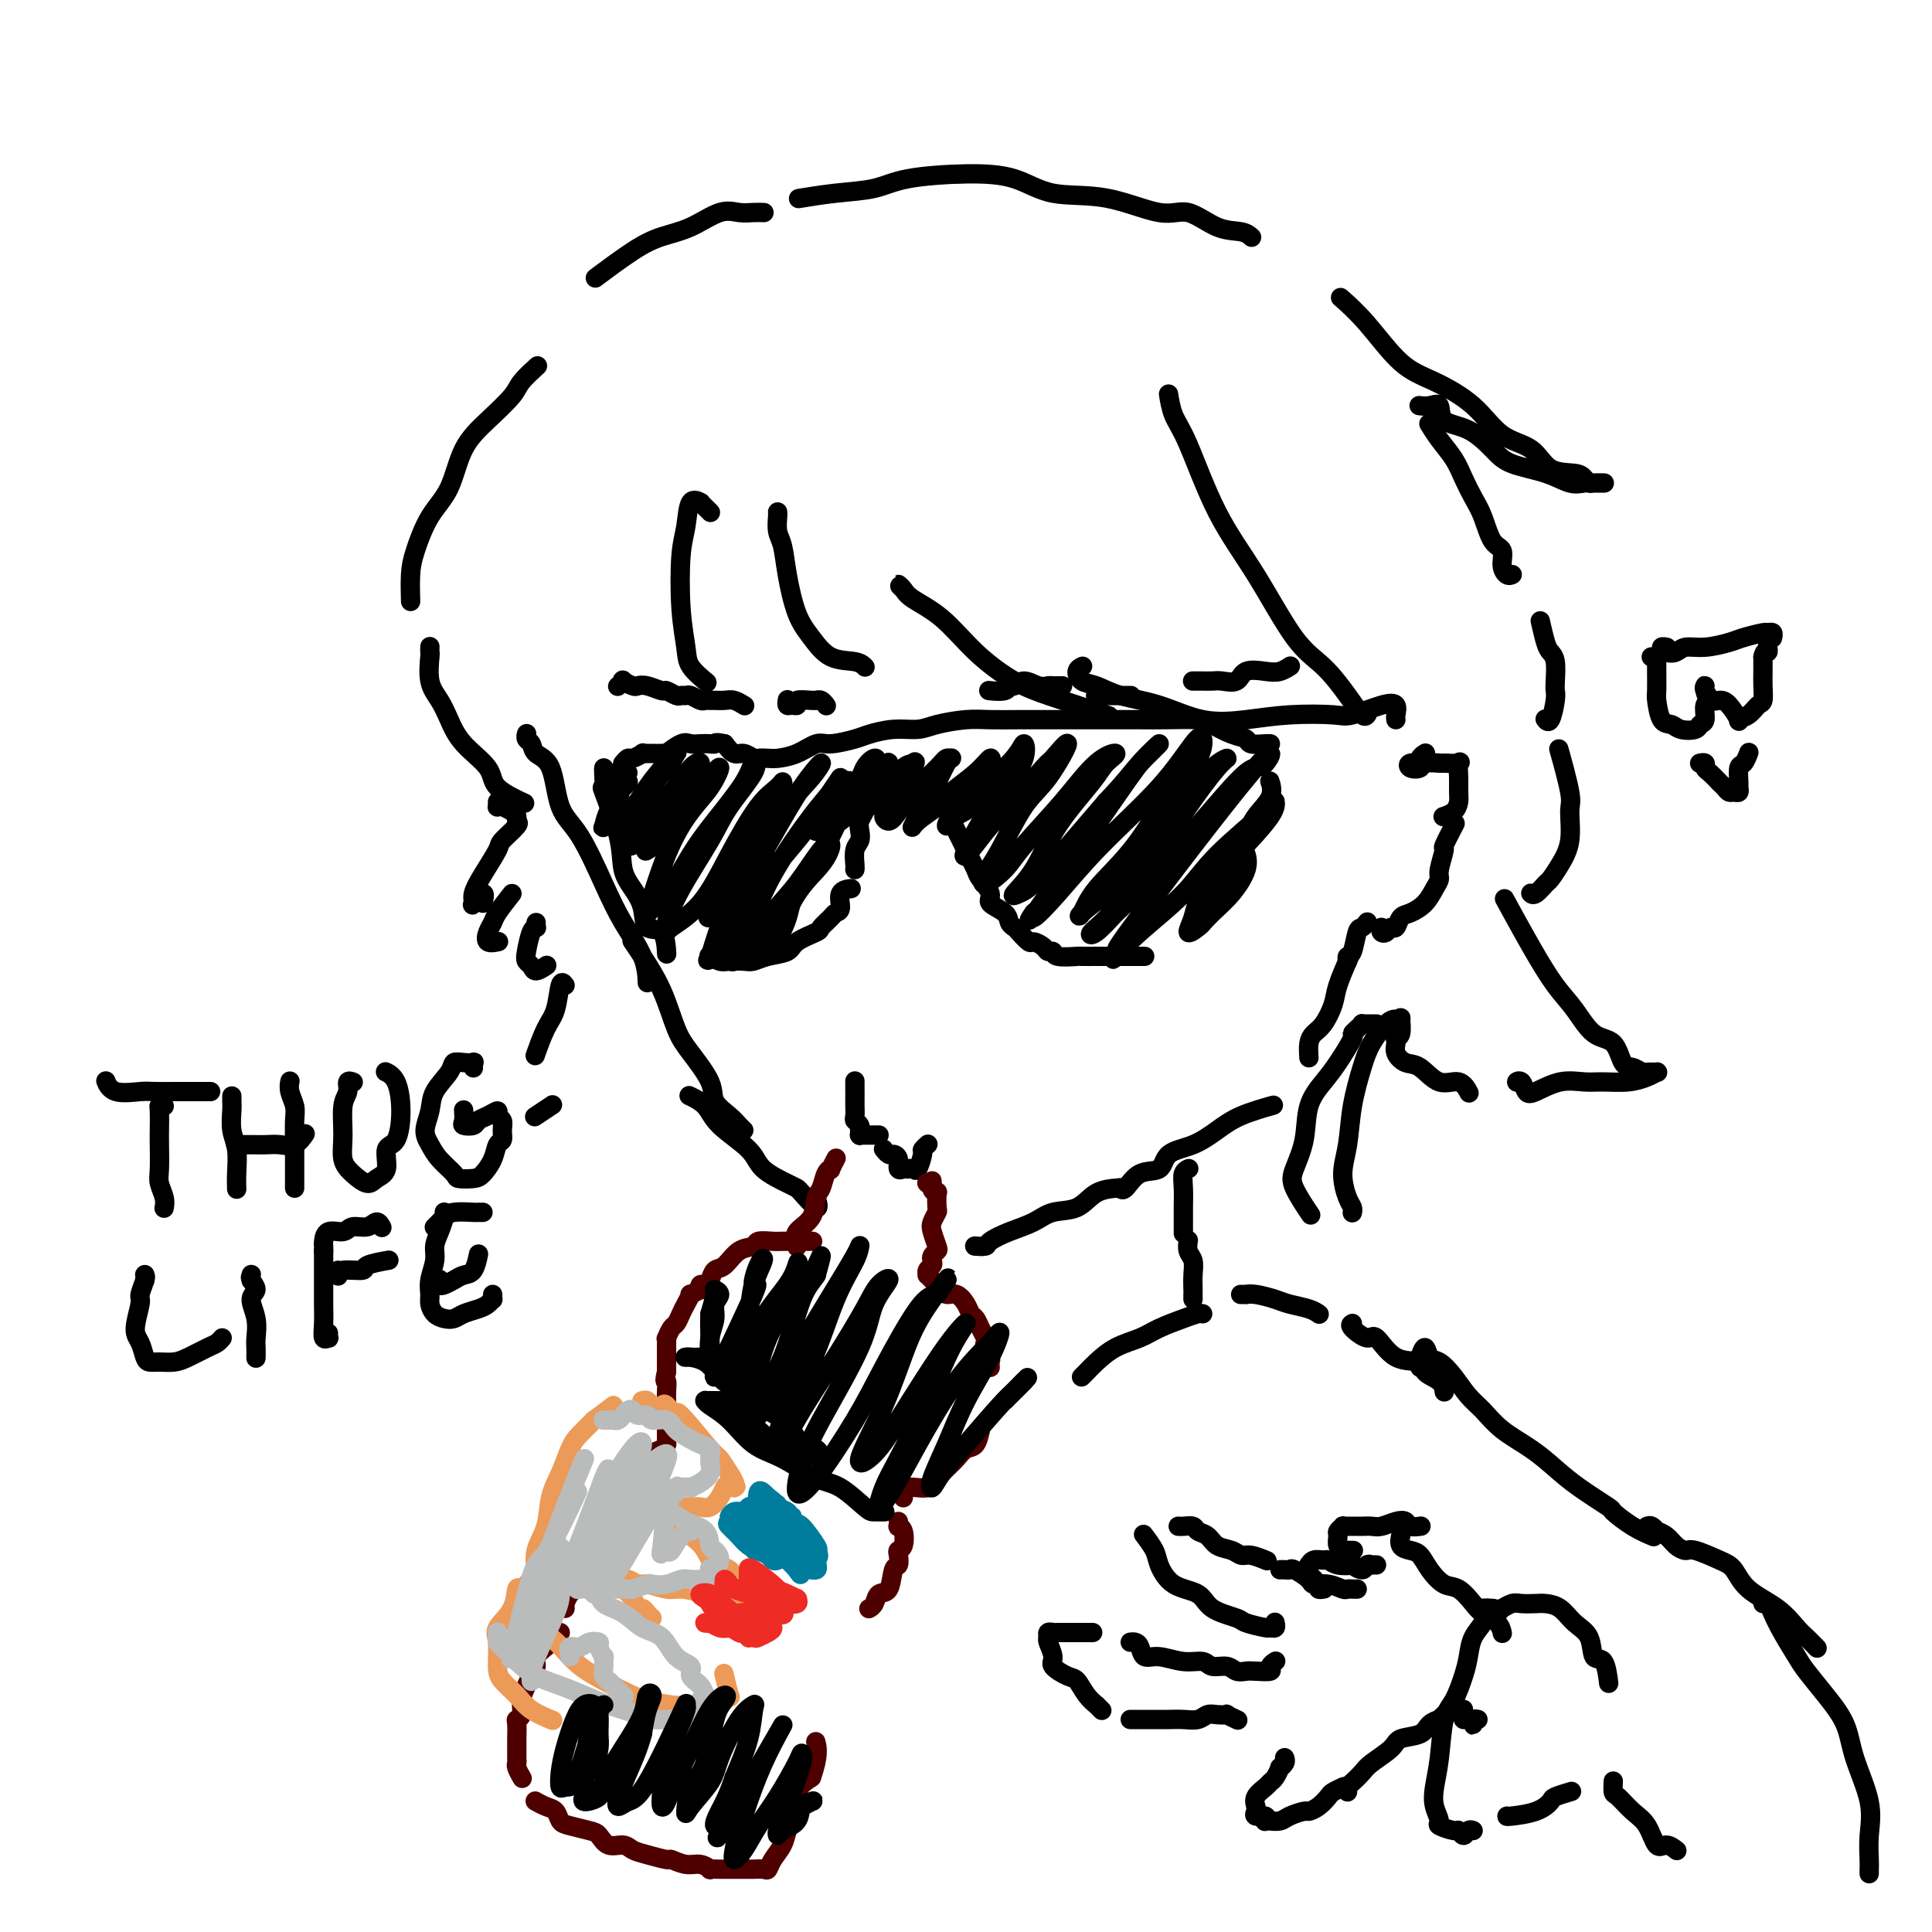 <svg viewBox='0 0 400 400' version='1.1' xmlns='http://www.w3.org/2000/svg' xmlns:xlink='http://www.w3.org/1999/xlink'><g fill='none' stroke='#000000' stroke-width='4' stroke-linecap='round' stroke-linejoin='round'><path d='M125,159c0.000,-0.001 0.001,-0.002 0,0c-0.001,0.002 -0.003,0.007 0,0c0.003,-0.007 0.012,-0.027 0,0c-0.012,0.027 -0.043,0.100 0,1c0.043,0.900 0.161,2.628 0,3c-0.161,0.372 -0.600,-0.611 0,1c0.600,1.611 2.239,5.816 3,9c0.761,3.184 0.645,5.347 1,7c0.355,1.653 1.181,2.798 2,4c0.819,1.202 1.631,2.463 2,4c0.369,1.537 0.295,3.350 1,4c0.705,0.650 2.190,0.137 3,1c0.810,0.863 0.946,3.104 1,4c0.054,0.896 0.027,0.448 0,0'/><path d='M147,198c-0.187,-0.113 -0.374,-0.226 0,0c0.374,0.226 1.309,0.789 2,1c0.691,0.211 1.138,0.068 2,0c0.862,-0.068 2.140,-0.062 3,0c0.860,0.062 1.303,0.181 2,0c0.697,-0.181 1.649,-0.663 3,-1c1.351,-0.337 3.101,-0.528 4,-1c0.899,-0.472 0.947,-1.226 2,-2c1.053,-0.774 3.109,-1.567 4,-2c0.891,-0.433 0.615,-0.504 1,-1c0.385,-0.496 1.431,-1.415 2,-2c0.569,-0.585 0.661,-0.836 1,-1c0.339,-0.164 0.926,-0.240 1,-1c0.074,-0.760 -0.365,-2.205 0,-3c0.365,-0.795 1.533,-0.942 2,-1c0.467,-0.058 0.234,-0.029 0,0'/><path d='M177,180c-0.008,0.035 -0.016,0.070 0,0c0.016,-0.070 0.056,-0.245 0,-1c-0.056,-0.755 -0.207,-2.090 0,-3c0.207,-0.910 0.774,-1.396 1,-2c0.226,-0.604 0.113,-1.325 0,-2c-0.113,-0.675 -0.226,-1.305 0,-2c0.226,-0.695 0.792,-1.454 1,-2c0.208,-0.546 0.059,-0.877 0,-1c-0.059,-0.123 -0.028,-0.036 0,0c0.028,0.036 0.052,0.021 0,0c-0.052,-0.021 -0.180,-0.048 0,0c0.180,0.048 0.667,0.169 1,0c0.333,-0.169 0.512,-0.630 1,-1c0.488,-0.370 1.287,-0.649 2,-1c0.713,-0.351 1.342,-0.776 2,-1c0.658,-0.224 1.346,-0.249 2,0c0.654,0.249 1.274,0.771 2,1c0.726,0.229 1.557,0.167 2,0c0.443,-0.167 0.497,-0.437 1,0c0.503,0.437 1.454,1.581 2,2c0.546,0.419 0.685,0.113 1,0c0.315,-0.113 0.804,-0.032 1,0c0.196,0.032 0.098,0.016 0,0'/><path d='M197,170c0.468,0.937 0.936,1.874 1,2c0.064,0.126 -0.276,-0.559 0,0c0.276,0.559 1.167,2.362 2,4c0.833,1.638 1.607,3.110 2,4c0.393,0.890 0.406,1.198 1,2c0.594,0.802 1.770,2.099 2,3c0.230,0.901 -0.487,1.406 0,2c0.487,0.594 2.176,1.277 3,2c0.824,0.723 0.783,1.485 1,2c0.217,0.515 0.692,0.782 1,1c0.308,0.218 0.449,0.388 1,1c0.551,0.612 1.510,1.665 2,2c0.490,0.335 0.509,-0.050 1,0c0.491,0.050 1.453,0.535 2,1c0.547,0.465 0.679,0.909 1,1c0.321,0.091 0.831,-0.172 1,0c0.169,0.172 -0.002,0.778 1,1c1.002,0.222 3.178,0.059 4,0c0.822,-0.059 0.290,-0.016 1,0c0.710,0.016 2.663,0.004 3,0c0.337,-0.004 -0.943,-0.001 0,0c0.943,0.001 4.108,0.000 6,0c1.892,-0.000 2.509,-0.000 3,0c0.491,0.000 0.854,0.000 1,0c0.146,-0.000 0.073,-0.000 0,0'/><path d='M248,192c0.446,-0.336 0.892,-0.673 1,-1c0.108,-0.327 -0.123,-0.646 0,-1c0.123,-0.354 0.599,-0.744 1,-1c0.401,-0.256 0.727,-0.378 1,-1c0.273,-0.622 0.494,-1.744 1,-3c0.506,-1.256 1.296,-2.646 2,-4c0.704,-1.354 1.323,-2.671 2,-4c0.677,-1.329 1.411,-2.668 2,-4c0.589,-1.332 1.034,-2.656 2,-4c0.966,-1.344 2.452,-2.708 3,-4c0.548,-1.292 0.156,-2.512 0,-3c-0.156,-0.488 -0.078,-0.244 0,0'/><path d='M263,154c-0.007,-0.002 -0.014,-0.004 0,0c0.014,0.004 0.049,0.013 0,0c-0.049,-0.013 -0.181,-0.049 -1,0c-0.819,0.049 -2.326,0.181 -3,0c-0.674,-0.181 -0.515,-0.675 -1,-1c-0.485,-0.325 -1.613,-0.479 -3,-1c-1.387,-0.521 -3.033,-1.407 -4,-2c-0.967,-0.593 -1.256,-0.891 -3,-1c-1.744,-0.109 -4.943,-0.029 -7,0c-2.057,0.029 -2.971,0.008 -5,0c-2.029,-0.008 -5.172,-0.002 -8,0c-2.828,0.002 -5.342,-0.000 -7,0c-1.658,0.000 -2.460,0.003 -4,0c-1.540,-0.003 -3.818,-0.011 -6,0c-2.182,0.011 -4.270,0.041 -6,0c-1.730,-0.041 -3.104,-0.151 -5,0c-1.896,0.151 -4.315,0.565 -6,1c-1.685,0.435 -2.636,0.891 -4,1c-1.364,0.109 -3.140,-0.130 -5,0c-1.860,0.130 -3.802,0.630 -5,1c-1.198,0.370 -1.651,0.611 -3,1c-1.349,0.389 -3.593,0.927 -5,1c-1.407,0.073 -1.978,-0.321 -3,0c-1.022,0.321 -2.497,1.355 -4,2c-1.503,0.645 -3.036,0.901 -4,1c-0.964,0.099 -1.361,0.042 -2,0c-0.639,-0.042 -1.522,-0.069 -2,0c-0.478,0.069 -0.551,0.235 -1,0c-0.449,-0.235 -1.275,-0.871 -2,-1c-0.725,-0.129 -1.350,0.249 -2,0c-0.650,-0.249 -1.325,-1.124 -2,-2'/><path d='M150,154c-2.119,-0.465 -1.917,-0.127 -2,0c-0.083,0.127 -0.450,0.041 -1,0c-0.550,-0.041 -1.281,-0.039 -2,0c-0.719,0.039 -1.424,0.116 -2,0c-0.576,-0.116 -1.022,-0.423 -2,0c-0.978,0.423 -2.487,1.578 -3,2c-0.513,0.422 -0.031,0.113 0,0c0.031,-0.113 -0.388,-0.030 -1,0c-0.612,0.030 -1.416,0.007 -2,0c-0.584,-0.007 -0.948,0.002 -1,0c-0.052,-0.002 0.208,-0.016 0,0c-0.208,0.016 -0.882,0.061 -1,0c-0.118,-0.061 0.322,-0.226 0,0c-0.322,0.226 -1.407,0.845 -2,1c-0.593,0.155 -0.695,-0.154 -1,0c-0.305,0.154 -0.813,0.772 -1,1c-0.187,0.228 -0.053,0.065 0,0c0.053,-0.065 0.027,-0.033 0,0'/><path d='M128,160c-0.006,-0.198 -0.012,-0.397 0,0c0.012,0.397 0.042,1.388 0,2c-0.042,0.612 -0.156,0.844 0,1c0.156,0.156 0.580,0.234 1,0c0.420,-0.234 0.834,-0.781 1,-1c0.166,-0.219 0.083,-0.109 0,0'/><path d='M130,160c-0.363,0.573 -0.725,1.146 -1,2c-0.275,0.854 -0.462,1.988 -1,3c-0.538,1.012 -1.427,1.902 -2,3c-0.573,1.098 -0.829,2.403 -1,3c-0.171,0.597 -0.257,0.487 0,0c0.257,-0.487 0.857,-1.349 2,-2c1.143,-0.651 2.829,-1.091 4,-2c1.171,-0.909 1.826,-2.289 3,-4c1.174,-1.711 2.865,-3.754 4,-5c1.135,-1.246 1.714,-1.695 2,-2c0.286,-0.305 0.279,-0.465 0,0c-0.279,0.465 -0.832,1.554 -2,3c-1.168,1.446 -2.952,3.250 -4,5c-1.048,1.750 -1.360,3.446 -2,5c-0.640,1.554 -1.607,2.964 -2,4c-0.393,1.036 -0.213,1.696 0,2c0.213,0.304 0.458,0.250 1,0c0.542,-0.250 1.379,-0.696 2,-2c0.621,-1.304 1.024,-3.467 2,-5c0.976,-1.533 2.524,-2.437 4,-4c1.476,-1.563 2.878,-3.785 4,-5c1.122,-1.215 1.963,-1.422 2,-1c0.037,0.422 -0.732,1.471 -2,3c-1.268,1.529 -3.037,3.536 -4,5c-0.963,1.464 -1.121,2.385 -2,4c-0.879,1.615 -2.481,3.924 -3,5c-0.519,1.076 0.043,0.918 0,1c-0.043,0.082 -0.692,0.403 0,0c0.692,-0.403 2.725,-1.532 4,-3c1.275,-1.468 1.793,-3.277 3,-5c1.207,-1.723 3.104,-3.362 5,-5'/><path d='M146,163c2.229,-2.425 1.802,-2.488 2,-3c0.198,-0.512 1.022,-1.472 1,-1c-0.022,0.472 -0.891,2.377 -2,4c-1.109,1.623 -2.458,2.963 -4,5c-1.542,2.037 -3.278,4.772 -5,9c-1.722,4.228 -3.431,9.949 -4,12c-0.569,2.051 0.001,0.433 0,0c-0.001,-0.433 -0.571,0.321 0,0c0.571,-0.321 2.285,-1.716 4,-4c1.715,-2.284 3.430,-5.458 5,-8c1.570,-2.542 2.993,-4.453 5,-7c2.007,-2.547 4.598,-5.730 6,-8c1.402,-2.270 1.614,-3.628 2,-4c0.386,-0.372 0.947,0.243 0,2c-0.947,1.757 -3.402,4.657 -5,7c-1.598,2.343 -2.338,4.130 -4,7c-1.662,2.870 -4.245,6.825 -6,10c-1.755,3.175 -2.681,5.572 -3,7c-0.319,1.428 -0.032,1.887 0,2c0.032,0.113 -0.192,-0.119 1,-1c1.192,-0.881 3.800,-2.412 6,-5c2.200,-2.588 3.991,-6.233 6,-10c2.009,-3.767 4.235,-7.657 6,-10c1.765,-2.343 3.070,-3.140 4,-4c0.930,-0.860 1.485,-1.782 1,-1c-0.485,0.782 -2.011,3.267 -3,5c-0.989,1.733 -1.440,2.712 -3,5c-1.560,2.288 -4.228,5.885 -6,9c-1.772,3.115 -2.649,5.747 -3,7c-0.351,1.253 -0.175,1.126 0,1'/><path d='M147,189c-1.524,3.153 1.665,-1.965 3,-4c1.335,-2.035 0.816,-0.989 3,-4c2.184,-3.011 7.070,-10.080 10,-14c2.930,-3.920 3.905,-4.693 5,-6c1.095,-1.307 2.312,-3.150 2,-3c-0.312,0.150 -2.153,2.293 -4,5c-1.847,2.707 -3.699,5.979 -6,10c-2.301,4.021 -5.049,8.791 -7,12c-1.951,3.209 -3.104,4.857 -4,7c-0.896,2.143 -1.534,4.780 -2,6c-0.466,1.220 -0.759,1.022 0,0c0.759,-1.022 2.570,-2.870 4,-5c1.430,-2.130 2.479,-4.544 5,-8c2.521,-3.456 6.513,-7.954 9,-11c2.487,-3.046 3.467,-4.641 5,-7c1.533,-2.359 3.618,-5.483 4,-6c0.382,-0.517 -0.938,1.574 -2,3c-1.062,1.426 -1.866,2.187 -4,5c-2.134,2.813 -5.598,7.676 -8,12c-2.402,4.324 -3.743,8.107 -5,11c-1.257,2.893 -2.431,4.896 -3,6c-0.569,1.104 -0.532,1.308 0,1c0.532,-0.308 1.559,-1.129 3,-3c1.441,-1.871 3.297,-4.792 5,-7c1.703,-2.208 3.254,-3.705 5,-6c1.746,-2.295 3.688,-5.390 5,-7c1.312,-1.610 1.995,-1.735 2,-1c0.005,0.735 -0.669,2.331 -2,4c-1.331,1.669 -3.320,3.411 -5,6c-1.680,2.589 -3.051,6.025 -4,8c-0.949,1.975 -1.474,2.487 -2,3'/><path d='M159,196c-1.645,3.386 -0.256,1.851 1,0c1.256,-1.851 2.379,-4.019 3,-6c0.621,-1.981 0.740,-3.774 2,-6c1.260,-2.226 3.661,-4.883 6,-9c2.339,-4.117 4.617,-9.694 5,-12c0.383,-2.306 -1.129,-1.342 -2,0c-0.871,1.342 -1.102,3.060 -2,4c-0.898,0.940 -2.462,1.102 -3,2c-0.538,0.898 -0.051,2.533 0,3c0.051,0.467 -0.333,-0.233 0,-1c0.333,-0.767 1.384,-1.601 3,-3c1.616,-1.399 3.796,-3.362 5,-5c1.204,-1.638 1.432,-2.949 2,-4c0.568,-1.051 1.477,-1.841 2,-2c0.523,-0.159 0.661,0.312 0,1c-0.661,0.688 -2.119,1.594 -3,3c-0.881,1.406 -1.183,3.311 -2,5c-0.817,1.689 -2.147,3.162 -3,4c-0.853,0.838 -1.227,1.042 -1,1c0.227,-0.042 1.056,-0.330 2,-1c0.944,-0.670 2.003,-1.721 3,-3c0.997,-1.279 1.932,-2.785 3,-4c1.068,-1.215 2.268,-2.137 3,-3c0.732,-0.863 0.995,-1.666 1,-2c0.005,-0.334 -0.250,-0.197 -1,1c-0.750,1.197 -1.997,3.456 -3,5c-1.003,1.544 -1.764,2.373 -2,3c-0.236,0.627 0.052,1.054 0,1c-0.052,-0.054 -0.443,-0.587 0,-1c0.443,-0.413 1.722,-0.707 3,-1'/><path d='M181,166c0.990,-0.603 1.965,-1.611 3,-3c1.035,-1.389 2.129,-3.158 3,-4c0.871,-0.842 1.518,-0.756 2,-1c0.482,-0.244 0.800,-0.816 0,1c-0.800,1.816 -2.719,6.021 -4,8c-1.281,1.979 -1.923,1.733 -2,2c-0.077,0.267 0.413,1.048 1,1c0.587,-0.048 1.272,-0.927 2,-2c0.728,-1.073 1.500,-2.342 3,-4c1.500,-1.658 3.727,-3.706 5,-5c1.273,-1.294 1.593,-1.836 2,-2c0.407,-0.164 0.900,0.048 1,0c0.100,-0.048 -0.194,-0.358 -1,1c-0.806,1.358 -2.126,4.383 -3,6c-0.874,1.617 -1.303,1.826 -2,3c-0.697,1.174 -1.663,3.312 -2,4c-0.337,0.688 -0.044,-0.073 1,-1c1.044,-0.927 2.840,-2.021 4,-3c1.160,-0.979 1.683,-1.844 3,-3c1.317,-1.156 3.426,-2.605 5,-4c1.574,-1.395 2.612,-2.737 3,-3c0.388,-0.263 0.127,0.552 0,1c-0.127,0.448 -0.120,0.530 -1,2c-0.880,1.470 -2.648,4.328 -4,6c-1.352,1.672 -2.287,2.159 -3,3c-0.713,0.841 -1.202,2.035 -1,2c0.202,-0.035 1.095,-1.298 2,-2c0.905,-0.702 1.820,-0.843 3,-2c1.180,-1.157 2.623,-3.331 4,-5c1.377,-1.669 2.689,-2.835 4,-4'/><path d='M209,158c2.499,-2.720 2.745,-4.020 3,-4c0.255,0.020 0.517,1.361 0,3c-0.517,1.639 -1.814,3.575 -3,5c-1.186,1.425 -2.261,2.340 -4,5c-1.739,2.660 -4.143,7.065 -5,9c-0.857,1.935 -0.167,1.399 1,0c1.167,-1.399 2.810,-3.660 4,-5c1.190,-1.340 1.926,-1.758 4,-4c2.074,-2.242 5.487,-6.306 7,-8c1.513,-1.694 1.125,-1.016 2,-2c0.875,-0.984 3.012,-3.628 3,-3c-0.012,0.628 -2.175,4.528 -4,7c-1.825,2.472 -3.313,3.516 -5,6c-1.687,2.484 -3.571,6.409 -5,9c-1.429,2.591 -2.401,3.848 -3,5c-0.599,1.152 -0.826,2.197 0,2c0.826,-0.197 2.703,-1.638 4,-3c1.297,-1.362 2.012,-2.647 4,-5c1.988,-2.353 5.249,-5.775 8,-9c2.751,-3.225 4.991,-6.253 7,-8c2.009,-1.747 3.785,-2.212 4,-2c0.215,0.212 -1.131,1.101 -2,2c-0.869,0.899 -1.261,1.807 -3,4c-1.739,2.193 -4.826,5.670 -7,9c-2.174,3.330 -3.437,6.514 -5,9c-1.563,2.486 -3.427,4.274 -4,5c-0.573,0.726 0.145,0.391 1,0c0.855,-0.391 1.845,-0.836 4,-3c2.155,-2.164 5.473,-6.047 8,-9c2.527,-2.953 4.264,-4.977 6,-7'/><path d='M229,166c4.241,-4.468 5.343,-6.138 7,-8c1.657,-1.862 3.868,-3.917 4,-4c0.132,-0.083 -1.814,1.806 -3,3c-1.186,1.194 -1.612,1.692 -6,8c-4.388,6.308 -12.739,18.426 -16,23c-3.261,4.574 -1.431,1.603 -1,1c0.431,-0.603 -0.537,1.163 0,1c0.537,-0.163 2.579,-2.253 5,-5c2.421,-2.747 5.223,-6.150 9,-10c3.777,-3.850 8.530,-8.147 12,-12c3.470,-3.853 5.657,-7.261 7,-9c1.343,-1.739 1.843,-1.807 2,-1c0.157,0.807 -0.027,2.490 -1,4c-0.973,1.510 -2.734,2.849 -5,6c-2.266,3.151 -5.037,8.115 -8,12c-2.963,3.885 -6.117,6.693 -8,9c-1.883,2.307 -2.495,4.115 -3,5c-0.505,0.885 -0.904,0.847 0,0c0.904,-0.847 3.112,-2.504 5,-4c1.888,-1.496 3.456,-2.830 6,-6c2.544,-3.170 6.064,-8.174 9,-12c2.936,-3.826 5.287,-6.474 7,-8c1.713,-1.526 2.788,-1.931 3,-2c0.212,-0.069 -0.438,0.199 -2,2c-1.562,1.801 -4.036,5.137 -6,8c-1.964,2.863 -3.419,5.253 -6,9c-2.581,3.747 -6.290,8.850 -9,12c-2.710,3.150 -4.422,4.348 -5,5c-0.578,0.652 -0.022,0.758 1,0c1.022,-0.758 2.511,-2.379 4,-4'/><path d='M231,189c1.614,-1.427 3.149,-2.993 6,-6c2.851,-3.007 7.020,-7.453 11,-12c3.980,-4.547 7.772,-9.193 10,-11c2.228,-1.807 2.891,-0.775 4,-2c1.109,-1.225 2.662,-4.707 -3,2c-5.662,6.707 -18.539,23.603 -24,31c-5.461,7.397 -3.504,5.296 -3,5c0.504,-0.296 -0.444,1.213 -1,2c-0.556,0.787 -0.719,0.852 0,0c0.719,-0.852 2.322,-2.622 5,-5c2.678,-2.378 6.432,-5.364 9,-8c2.568,-2.636 3.950,-4.921 7,-8c3.050,-3.079 7.767,-6.950 10,-9c2.233,-2.050 1.983,-2.278 2,-2c0.017,0.278 0.301,1.063 -1,3c-1.301,1.937 -4.185,5.025 -7,8c-2.815,2.975 -5.559,5.836 -7,8c-1.441,2.164 -1.579,3.630 -2,5c-0.421,1.370 -1.124,2.642 -1,3c0.124,0.358 1.077,-0.199 2,-1c0.923,-0.801 1.816,-1.847 3,-3c1.184,-1.153 2.657,-2.412 4,-4c1.343,-1.588 2.554,-3.504 3,-5c0.446,-1.496 0.127,-2.570 0,-3c-0.127,-0.430 -0.064,-0.215 0,0'/><path d='M128,142c0.034,-0.028 0.069,-0.056 0,0c-0.069,0.056 -0.240,0.197 0,0c0.240,-0.197 0.892,-0.733 1,-1c0.108,-0.267 -0.328,-0.264 0,0c0.328,0.264 1.421,0.788 2,1c0.579,0.212 0.645,0.113 1,0c0.355,-0.113 0.998,-0.241 2,0c1.002,0.241 2.363,0.849 3,1c0.637,0.151 0.551,-0.157 1,0c0.449,0.157 1.434,0.778 2,1c0.566,0.222 0.715,0.045 1,0c0.285,-0.045 0.706,0.040 1,0c0.294,-0.040 0.459,-0.207 1,0c0.541,0.207 1.457,0.788 2,1c0.543,0.212 0.711,0.056 1,0c0.289,-0.056 0.698,-0.011 1,0c0.302,0.011 0.498,-0.011 1,0c0.502,0.011 1.310,0.054 2,0c0.690,-0.054 1.263,-0.207 2,0c0.737,0.207 1.639,0.773 2,1c0.361,0.227 0.180,0.113 0,0'/><path d='M163,145c0.021,-0.115 0.041,-0.231 0,0c-0.041,0.231 -0.144,0.808 0,1c0.144,0.192 0.536,-0.001 1,0c0.464,0.001 0.999,0.197 1,0c0.001,-0.197 -0.533,-0.786 0,-1c0.533,-0.214 2.132,-0.054 3,0c0.868,0.054 1.003,0.001 1,0c-0.003,-0.001 -0.145,0.051 0,0c0.145,-0.051 0.578,-0.206 1,0c0.422,0.206 0.835,0.773 1,1c0.165,0.227 0.083,0.113 0,0'/><path d='M205,143c0.084,0.009 0.169,0.018 0,0c-0.169,-0.018 -0.590,-0.062 0,0c0.590,0.062 2.192,0.231 3,0c0.808,-0.231 0.822,-0.860 1,-1c0.178,-0.140 0.520,0.211 1,0c0.480,-0.211 1.098,-0.985 2,-1c0.902,-0.015 2.088,0.728 3,1c0.912,0.272 1.551,0.073 2,0c0.449,-0.073 0.709,-0.020 1,0c0.291,0.020 0.614,0.005 1,0c0.386,-0.005 0.835,-0.001 1,0c0.165,0.001 0.047,0.000 0,0c-0.047,-0.000 -0.024,-0.000 0,0'/><path d='M227,144c-0.152,0.000 -0.303,0.000 0,0c0.303,0.000 1.061,0.000 2,0c0.939,0.000 2.061,0.000 3,0c0.939,0.000 1.697,0.000 2,0c0.303,0.000 0.152,0.000 0,0'/><path d='M247,141c-0.079,0.000 -0.159,0.000 0,0c0.159,-0.000 0.555,-0.001 1,0c0.445,0.001 0.938,0.002 1,0c0.062,-0.002 -0.309,-0.008 0,0c0.309,0.008 1.297,0.030 2,0c0.703,-0.030 1.122,-0.112 2,0c0.878,0.112 2.215,0.419 3,0c0.785,-0.419 1.019,-1.562 2,-2c0.981,-0.438 2.708,-0.170 4,0c1.292,0.170 2.150,0.242 3,0c0.850,-0.242 1.692,-0.797 2,-1c0.308,-0.203 0.083,-0.055 0,0c-0.083,0.055 -0.024,0.016 0,0c0.024,-0.016 0.012,-0.008 0,0'/><path d='M177,224c0.000,-0.000 0.000,-0.000 0,0c0.000,0.000 0.000,0.001 0,0c0.000,-0.001 0.000,-0.002 0,0c0.000,0.002 0.000,0.008 0,0c0.000,-0.008 -0.000,-0.030 0,0c0.000,0.030 0.000,0.111 0,0c-0.000,-0.111 0.000,-0.415 0,0c0.000,0.415 0.000,1.547 0,2c0.000,0.453 0.000,0.226 0,0'/><path d='M177,227c-0.000,-0.122 -0.000,-0.245 0,0c0.000,0.245 0.000,0.857 0,1c-0.000,0.143 -0.001,-0.183 0,0c0.001,0.183 0.004,0.875 0,1c-0.004,0.125 -0.015,-0.316 0,0c0.015,0.316 0.057,1.390 0,2c-0.057,0.610 -0.211,0.756 0,1c0.211,0.244 0.789,0.587 1,1c0.211,0.413 0.056,0.895 0,1c-0.056,0.105 -0.012,-0.168 0,0c0.012,0.168 -0.008,0.777 0,1c0.008,0.223 0.045,0.060 0,0c-0.045,-0.060 -0.171,-0.016 0,0c0.171,0.016 0.638,0.004 1,0c0.362,-0.004 0.619,-0.001 1,0c0.381,0.001 0.886,0.000 1,0c0.114,-0.000 -0.162,-0.000 0,0c0.162,0.000 0.760,0.000 1,0c0.240,-0.000 0.120,-0.000 0,0'/><path d='M183,238c0.025,0.031 0.049,0.063 0,0c-0.049,-0.063 -0.172,-0.219 0,0c0.172,0.219 0.638,0.815 1,1c0.362,0.185 0.619,-0.042 1,0c0.381,0.042 0.886,0.351 1,1c0.114,0.649 -0.162,1.638 0,2c0.162,0.362 0.760,0.097 1,0c0.240,-0.097 0.120,-0.027 0,0c-0.120,0.027 -0.240,0.010 0,0c0.240,-0.010 0.839,-0.013 1,0c0.161,0.013 -0.115,0.043 0,0c0.115,-0.043 0.623,-0.159 1,0c0.377,0.159 0.623,0.592 1,0c0.377,-0.592 0.885,-2.210 1,-3c0.115,-0.790 -0.161,-0.751 0,-1c0.161,-0.249 0.760,-0.785 1,-1c0.240,-0.215 0.120,-0.107 0,0'/><path d='M109,152c0.028,-0.097 0.056,-0.193 0,0c-0.056,0.193 -0.196,0.677 0,1c0.196,0.323 0.729,0.486 1,1c0.271,0.514 0.281,1.381 1,2c0.719,0.619 2.148,0.992 3,3c0.852,2.008 1.128,5.652 2,8c0.872,2.348 2.339,3.400 4,6c1.661,2.600 3.517,6.746 5,10c1.483,3.254 2.593,5.614 4,8c1.407,2.386 3.109,4.796 4,7c0.891,2.204 0.969,4.201 1,5c0.031,0.799 0.016,0.399 0,0'/><path d='M131,195c-0.125,-0.184 -0.251,-0.369 0,0c0.251,0.369 0.877,1.291 2,3c1.123,1.709 2.743,4.204 4,7c1.257,2.796 2.150,5.893 3,8c0.850,2.107 1.656,3.222 3,5c1.344,1.778 3.225,4.217 4,6c0.775,1.783 0.442,2.909 1,4c0.558,1.091 2.005,2.148 3,3c0.995,0.852 1.537,1.499 2,2c0.463,0.501 0.847,0.858 1,1c0.153,0.142 0.077,0.071 0,0'/><path d='M143,227c-0.294,-0.139 -0.587,-0.277 0,0c0.587,0.277 2.055,0.971 3,2c0.945,1.029 1.367,2.395 3,4c1.633,1.605 4.477,3.450 6,5c1.523,1.550 1.726,2.806 3,4c1.274,1.194 3.620,2.325 5,3c1.380,0.675 1.792,0.892 2,1c0.208,0.108 0.210,0.106 1,1c0.790,0.894 2.369,2.684 3,3c0.631,0.316 0.316,-0.842 0,-2'/><path d='M202,258c0.059,0.005 0.118,0.009 0,0c-0.118,-0.009 -0.412,-0.032 0,0c0.412,0.032 1.529,0.121 2,0c0.471,-0.121 0.296,-0.450 1,-1c0.704,-0.550 2.287,-1.321 4,-2c1.713,-0.679 3.556,-1.268 5,-2c1.444,-0.732 2.489,-1.608 4,-2c1.511,-0.392 3.487,-0.301 5,-1c1.513,-0.699 2.561,-2.188 4,-3c1.439,-0.812 3.268,-0.946 4,-1c0.732,-0.054 0.366,-0.027 0,0'/><path d='M232,246c-0.053,-0.089 -0.105,-0.177 0,0c0.105,0.177 0.369,0.620 1,0c0.631,-0.620 1.631,-2.305 3,-3c1.369,-0.695 3.108,-0.402 4,-1c0.892,-0.598 0.937,-2.087 2,-3c1.063,-0.913 3.144,-1.250 5,-2c1.856,-0.750 3.487,-1.912 5,-3c1.513,-1.088 2.907,-2.101 5,-3c2.093,-0.899 4.884,-1.686 6,-2c1.116,-0.314 0.558,-0.157 0,0'/><path d='M271,219c-0.068,-1.075 -0.136,-2.151 0,-3c0.136,-0.849 0.475,-1.472 1,-2c0.525,-0.528 1.237,-0.962 2,-2c0.763,-1.038 1.576,-2.680 2,-4c0.424,-1.320 0.460,-2.317 1,-4c0.540,-1.683 1.583,-4.052 2,-5c0.417,-0.948 0.209,-0.474 0,0'/><path d='M279,199c-0.089,-0.425 -0.178,-0.850 0,-1c0.178,-0.150 0.622,-0.026 1,-1c0.378,-0.974 0.689,-3.044 1,-4c0.311,-0.956 0.622,-0.796 1,-1c0.378,-0.204 0.822,-0.773 1,-1c0.178,-0.227 0.089,-0.114 0,0'/><path d='M286,192c-0.090,0.388 -0.179,0.777 0,1c0.179,0.223 0.627,0.282 1,0c0.373,-0.282 0.670,-0.904 1,-1c0.330,-0.096 0.694,0.333 1,0c0.306,-0.333 0.555,-1.427 1,-2c0.445,-0.573 1.085,-0.626 2,-1c0.915,-0.374 2.106,-1.068 3,-2c0.894,-0.932 1.491,-2.102 2,-3c0.509,-0.898 0.928,-1.523 1,-2c0.072,-0.477 -0.205,-0.805 0,-2c0.205,-1.195 0.890,-3.259 1,-4c0.110,-0.741 -0.355,-0.161 0,-1c0.355,-0.839 1.530,-3.097 2,-4c0.470,-0.903 0.235,-0.452 0,0'/><path d='M299,169c-0.196,0.064 -0.392,0.128 0,0c0.392,-0.128 1.372,-0.448 2,-1c0.628,-0.552 0.903,-1.335 1,-2c0.097,-0.665 0.015,-1.212 0,-2c-0.015,-0.788 0.037,-1.819 0,-3c-0.037,-1.181 -0.164,-2.514 0,-3c0.164,-0.486 0.620,-0.127 0,0c-0.620,0.127 -2.317,0.021 -3,0c-0.683,-0.021 -0.353,0.043 -1,0c-0.647,-0.043 -2.271,-0.193 -3,0c-0.729,0.193 -0.564,0.728 -1,1c-0.436,0.272 -1.472,0.279 -2,0c-0.528,-0.279 -0.548,-0.846 0,-1c0.548,-0.154 1.662,0.103 2,0c0.338,-0.103 -0.101,-0.566 0,-1c0.101,-0.434 0.743,-0.838 1,-1c0.257,-0.162 0.128,-0.081 0,0'/><path d='M147,106c0.079,0.081 0.158,0.161 0,0c-0.158,-0.161 -0.553,-0.564 -1,-1c-0.447,-0.436 -0.946,-0.906 -1,-1c-0.054,-0.094 0.339,0.187 0,0c-0.339,-0.187 -1.408,-0.844 -2,0c-0.592,0.844 -0.708,3.187 -1,5c-0.292,1.813 -0.761,3.096 -1,6c-0.239,2.904 -0.249,7.430 0,11c0.249,3.570 0.758,6.184 1,8c0.242,1.816 0.219,2.835 1,4c0.781,1.165 2.366,2.476 3,3c0.634,0.524 0.317,0.262 0,0'/><path d='M161,106c0.025,0.140 0.051,0.281 0,1c-0.051,0.719 -0.177,2.018 0,3c0.177,0.982 0.657,1.647 1,3c0.343,1.353 0.550,3.395 1,6c0.450,2.605 1.144,5.774 2,8c0.856,2.226 1.876,3.511 3,5c1.124,1.489 2.353,3.183 4,4c1.647,0.817 3.713,0.759 5,1c1.287,0.241 1.796,0.783 2,1c0.204,0.217 0.102,0.108 0,0'/><path d='M187,122c-0.513,-0.496 -1.025,-0.991 -1,-1c0.025,-0.009 0.588,0.469 1,1c0.412,0.531 0.675,1.115 2,2c1.325,0.885 3.713,2.071 6,4c2.287,1.929 4.474,4.601 7,7c2.526,2.399 5.392,4.524 8,6c2.608,1.476 4.957,2.303 7,3c2.043,0.697 3.781,1.265 6,2c2.219,0.735 4.920,1.639 6,2c1.080,0.361 0.540,0.181 0,0'/><path d='M224,138c0.127,-0.057 0.253,-0.114 0,0c-0.253,0.114 -0.886,0.399 -1,1c-0.114,0.601 0.290,1.517 1,2c0.710,0.483 1.727,0.533 3,1c1.273,0.467 2.804,1.351 5,2c2.196,0.649 5.057,1.063 8,2c2.943,0.937 5.968,2.397 9,3c3.032,0.603 6.072,0.351 9,0c2.928,-0.351 5.745,-0.800 9,-1c3.255,-0.200 6.949,-0.152 9,0c2.051,0.152 2.458,0.409 4,0c1.542,-0.409 4.217,-1.482 6,-2c1.783,-0.518 2.674,-0.479 3,0c0.326,0.479 0.088,1.398 0,2c-0.088,0.602 -0.025,0.886 0,1c0.025,0.114 0.013,0.057 0,0'/><path d='M283,148c0.053,-0.080 0.107,-0.159 0,0c-0.107,0.159 -0.374,0.557 -1,0c-0.626,-0.557 -1.611,-2.069 -3,-4c-1.389,-1.931 -3.183,-4.281 -5,-6c-1.817,-1.719 -3.656,-2.808 -6,-6c-2.344,-3.192 -5.192,-8.488 -8,-13c-2.808,-4.512 -5.576,-8.239 -8,-13c-2.424,-4.761 -4.506,-10.554 -6,-14c-1.494,-3.446 -2.402,-4.543 -3,-6c-0.598,-1.457 -0.885,-3.273 -1,-4c-0.115,-0.727 -0.057,-0.363 0,0'/><path d='M285,212c-0.341,0.002 -0.682,0.003 -1,0c-0.318,-0.003 -0.611,-0.011 -1,0c-0.389,0.011 -0.872,0.041 -1,0c-0.128,-0.041 0.100,-0.153 0,0c-0.100,0.153 -0.529,0.571 -1,1c-0.471,0.429 -0.984,0.871 -1,1c-0.016,0.129 0.467,-0.053 0,1c-0.467,1.053 -1.883,3.342 -3,5c-1.117,1.658 -1.934,2.685 -3,4c-1.066,1.315 -2.380,2.917 -3,5c-0.620,2.083 -0.547,4.647 -1,7c-0.453,2.353 -1.431,4.497 -2,6c-0.569,1.503 -0.730,2.366 0,4c0.730,1.634 2.351,4.038 3,5c0.649,0.962 0.324,0.481 0,0'/><path d='M280,251c-0.020,0.084 -0.041,0.167 0,0c0.041,-0.167 0.143,-0.586 0,-1c-0.143,-0.414 -0.529,-0.823 -1,-2c-0.471,-1.177 -1.025,-3.122 -1,-5c0.025,-1.878 0.629,-3.690 1,-6c0.371,-2.310 0.509,-5.116 1,-8c0.491,-2.884 1.337,-5.844 2,-8c0.663,-2.156 1.144,-3.509 2,-5c0.856,-1.491 2.087,-3.121 3,-4c0.913,-0.879 1.509,-1.007 2,-1c0.491,0.007 0.878,0.148 1,0c0.122,-0.148 -0.021,-0.584 0,0c0.021,0.584 0.207,2.188 0,3c-0.207,0.812 -0.808,0.831 -1,1c-0.192,0.169 0.023,0.488 0,1c-0.023,0.512 -0.284,1.217 0,2c0.284,0.783 1.113,1.643 2,2c0.887,0.357 1.832,0.212 3,1c1.168,0.788 2.561,2.510 4,3c1.439,0.490 2.926,-0.253 4,0c1.074,0.253 1.735,1.501 2,2c0.265,0.499 0.132,0.250 0,0'/><path d='M315,224c-0.513,0.056 -1.027,0.113 -1,0c0.027,-0.113 0.594,-0.394 1,0c0.406,0.394 0.652,1.464 1,2c0.348,0.536 0.798,0.537 2,0c1.202,-0.537 3.154,-1.611 5,-2c1.846,-0.389 3.584,-0.094 5,0c1.416,0.094 2.509,-0.013 4,0c1.491,0.013 3.380,0.147 5,0c1.620,-0.147 2.972,-0.575 4,-1c1.028,-0.425 1.733,-0.846 2,-1c0.267,-0.154 0.098,-0.040 0,0c-0.098,0.040 -0.123,0.007 0,0c0.123,-0.007 0.394,0.012 0,0c-0.394,-0.012 -1.455,-0.056 -2,0c-0.545,0.056 -0.575,0.211 -1,0c-0.425,-0.211 -1.247,-0.790 -2,-1c-0.753,-0.210 -1.439,-0.052 -2,-1c-0.561,-0.948 -0.998,-3.004 -2,-4c-1.002,-0.996 -2.571,-0.934 -4,-2c-1.429,-1.066 -2.720,-3.261 -4,-5c-1.280,-1.739 -2.549,-3.023 -4,-5c-1.451,-1.977 -3.083,-4.648 -5,-8c-1.917,-3.352 -4.119,-7.386 -5,-9c-0.881,-1.614 -0.440,-0.807 0,0'/><path d='M317,185c-0.058,-0.057 -0.115,-0.114 0,0c0.115,0.114 0.403,0.399 1,0c0.597,-0.399 1.504,-1.483 2,-2c0.496,-0.517 0.580,-0.468 1,-1c0.420,-0.532 1.177,-1.647 2,-3c0.823,-1.353 1.712,-2.945 2,-5c0.288,-2.055 -0.026,-4.571 0,-6c0.026,-1.429 0.392,-1.769 0,-4c-0.392,-2.231 -1.540,-6.352 -2,-8c-0.460,-1.648 -0.230,-0.824 0,0'/><path d='M320,149c-0.083,-0.107 -0.166,-0.215 0,0c0.166,0.215 0.581,0.752 1,0c0.419,-0.752 0.841,-2.793 1,-4c0.159,-1.207 0.054,-1.581 0,-2c-0.054,-0.419 -0.057,-0.884 0,-2c0.057,-1.116 0.173,-2.885 0,-4c-0.173,-1.115 -0.634,-1.577 -1,-2c-0.366,-0.423 -0.637,-0.806 -1,-2c-0.363,-1.194 -0.818,-3.198 -1,-4c-0.182,-0.802 -0.091,-0.401 0,0'/><path d='M313,119c0.079,-0.038 0.159,-0.076 0,0c-0.159,0.076 -0.556,0.268 -1,0c-0.444,-0.268 -0.934,-0.994 -1,-2c-0.066,-1.006 0.291,-2.292 0,-3c-0.291,-0.708 -1.232,-0.839 -2,-2c-0.768,-1.161 -1.364,-3.353 -2,-5c-0.636,-1.647 -1.313,-2.750 -2,-4c-0.687,-1.250 -1.386,-2.647 -2,-4c-0.614,-1.353 -1.144,-2.662 -2,-4c-0.856,-1.338 -2.038,-2.706 -3,-4c-0.962,-1.294 -1.703,-2.512 -2,-3c-0.297,-0.488 -0.148,-0.244 0,0'/><path d='M294,84c-0.166,-0.022 -0.331,-0.044 0,0c0.331,0.044 1.159,0.154 2,0c0.841,-0.154 1.695,-0.571 2,0c0.305,0.571 0.062,2.130 1,3c0.938,0.870 3.059,1.050 5,2c1.941,0.950 3.703,2.671 5,4c1.297,1.329 2.129,2.265 4,3c1.871,0.735 4.782,1.269 7,2c2.218,0.731 3.743,1.660 5,2c1.257,0.340 2.248,0.091 3,0c0.752,-0.091 1.267,-0.025 2,0c0.733,0.025 1.686,0.007 2,0c0.314,-0.007 -0.010,-0.005 0,0c0.010,0.005 0.353,0.012 0,0c-0.353,-0.012 -1.403,-0.042 -2,0c-0.597,0.042 -0.741,0.156 -1,0c-0.259,-0.156 -0.634,-0.580 -1,-1c-0.366,-0.420 -0.723,-0.835 -2,-1c-1.277,-0.165 -3.473,-0.082 -5,-1c-1.527,-0.918 -2.384,-2.839 -4,-4c-1.616,-1.161 -3.992,-1.562 -6,-3c-2.008,-1.438 -3.649,-3.913 -6,-6c-2.351,-2.087 -5.412,-3.786 -8,-5c-2.588,-1.214 -4.704,-1.944 -7,-4c-2.296,-2.056 -4.772,-5.438 -7,-8c-2.228,-2.562 -4.208,-4.303 -5,-5c-0.792,-0.697 -0.396,-0.348 0,0'/><path d='M259,49c0.115,0.109 0.231,0.218 0,0c-0.231,-0.218 -0.808,-0.763 -2,-1c-1.192,-0.237 -2.999,-0.166 -5,-1c-2.001,-0.834 -4.198,-2.573 -6,-3c-1.802,-0.427 -3.210,0.460 -6,0c-2.790,-0.460 -6.962,-2.265 -11,-3c-4.038,-0.735 -7.942,-0.400 -11,-1c-3.058,-0.600 -5.270,-2.133 -8,-3c-2.730,-0.867 -5.980,-1.066 -10,-1c-4.020,0.066 -8.812,0.396 -12,1c-3.188,0.604 -4.772,1.481 -7,2c-2.228,0.519 -5.100,0.678 -8,1c-2.900,0.322 -5.829,0.806 -7,1c-1.171,0.194 -0.586,0.097 0,0'/><path d='M158,44c0.158,0.006 0.316,0.011 0,0c-0.316,-0.011 -1.104,-0.039 -2,0c-0.896,0.039 -1.898,0.146 -3,0c-1.102,-0.146 -2.303,-0.546 -4,0c-1.697,0.546 -3.888,2.039 -6,3c-2.112,0.961 -4.143,1.392 -6,2c-1.857,0.608 -3.538,1.395 -6,3c-2.462,1.605 -5.703,4.030 -7,5c-1.297,0.970 -0.648,0.485 0,0'/><path d='M111,76c-0.083,0.075 -0.166,0.150 0,0c0.166,-0.150 0.582,-0.526 0,0c-0.582,0.526 -2.160,1.953 -3,3c-0.840,1.047 -0.941,1.715 -2,3c-1.059,1.285 -3.075,3.186 -5,5c-1.925,1.814 -3.759,3.540 -5,6c-1.241,2.460 -1.888,5.655 -3,8c-1.112,2.345 -2.690,3.841 -4,6c-1.310,2.159 -2.351,4.981 -3,7c-0.649,2.019 -0.905,3.236 -1,5c-0.095,1.764 -0.027,4.075 0,5c0.027,0.925 0.014,0.462 0,0'/><path d='M89,134c0.003,-0.117 0.007,-0.233 0,0c-0.007,0.233 -0.024,0.816 0,1c0.024,0.184 0.090,-0.031 0,1c-0.090,1.031 -0.335,3.307 0,5c0.335,1.693 1.251,2.802 2,4c0.749,1.198 1.329,2.486 2,4c0.671,1.514 1.431,3.254 3,5c1.569,1.746 3.946,3.499 5,5c1.054,1.501 0.784,2.750 2,4c1.216,1.250 3.919,2.500 5,3c1.081,0.500 0.541,0.250 0,0'/><path d='M103,166c0.016,0.416 0.033,0.832 0,1c-0.033,0.168 -0.115,0.087 0,0c0.115,-0.087 0.426,-0.180 1,0c0.574,0.180 1.411,0.633 2,1c0.589,0.367 0.931,0.648 1,1c0.069,0.352 -0.134,0.775 0,1c0.134,0.225 0.606,0.252 0,1c-0.606,0.748 -2.291,2.218 -3,3c-0.709,0.782 -0.441,0.877 -1,2c-0.559,1.123 -1.946,3.273 -3,5c-1.054,1.727 -1.774,3.032 -2,4c-0.226,0.968 0.043,1.600 0,2c-0.043,0.400 -0.396,0.569 0,0c0.396,-0.569 1.542,-1.877 2,-2c0.458,-0.123 0.229,0.938 0,2'/><path d='M106,185c-1.181,1.509 -2.362,3.017 -3,4c-0.638,0.983 -0.735,1.440 -1,2c-0.265,0.560 -0.700,1.222 -1,2c-0.300,0.778 -0.465,1.671 0,2c0.465,0.329 1.562,0.094 2,0c0.438,-0.094 0.219,-0.047 0,0'/><path d='M111,191c-0.023,0.424 -0.045,0.849 0,1c0.045,0.151 0.159,0.029 0,0c-0.159,-0.029 -0.591,0.035 -1,1c-0.409,0.965 -0.796,2.829 -1,4c-0.204,1.171 -0.226,1.648 0,2c0.226,0.352 0.700,0.579 1,1c0.300,0.421 0.427,1.036 1,1c0.573,-0.036 1.592,-0.725 2,-1c0.408,-0.275 0.204,-0.138 0,0'/><path d='M117,204c-0.354,-0.485 -0.708,-0.970 -1,0c-0.292,0.970 -0.522,3.394 -1,5c-0.478,1.606 -1.206,2.394 -2,4c-0.794,1.606 -1.656,4.030 -2,5c-0.344,0.970 -0.172,0.485 0,0'/><path d='M111,231c0.089,-0.060 0.179,-0.119 0,0c-0.179,0.119 -0.625,0.417 0,0c0.625,-0.417 2.321,-1.548 3,-2c0.679,-0.452 0.339,-0.226 0,0'/></g>
<g fill='none' stroke='#4E0000' stroke-width='4' stroke-linecap='round' stroke-linejoin='round'><path d='M173,240c-0.032,0.061 -0.064,0.123 0,0c0.064,-0.123 0.225,-0.429 0,0c-0.225,0.429 -0.834,1.594 -1,2c-0.166,0.406 0.113,0.055 0,0c-0.113,-0.055 -0.616,0.187 -1,1c-0.384,0.813 -0.649,2.196 -1,3c-0.351,0.804 -0.788,1.028 -1,2c-0.212,0.972 -0.201,2.692 -1,4c-0.799,1.308 -2.410,2.203 -3,3c-0.590,0.797 -0.158,1.495 0,2c0.158,0.505 0.042,0.816 0,1c-0.042,0.184 -0.011,0.242 0,0c0.011,-0.242 0.003,-0.783 0,-1c-0.003,-0.217 -0.002,-0.108 0,0'/><path d='M168,257c0.224,0.000 0.448,0.000 0,0c-0.448,-0.000 -1.570,-0.000 -2,0c-0.430,0.000 -0.170,0.000 0,0c0.170,-0.000 0.249,-0.000 0,0c-0.249,0.000 -0.828,0.000 -1,0c-0.172,-0.000 0.062,-0.001 0,0c-0.062,0.001 -0.421,0.004 -1,0c-0.579,-0.004 -1.379,-0.014 -2,0c-0.621,0.014 -1.062,0.053 -2,0c-0.938,-0.053 -2.374,-0.198 -3,0c-0.626,0.198 -0.444,0.739 -1,1c-0.556,0.261 -1.851,0.242 -3,1c-1.149,0.758 -2.154,2.293 -3,3c-0.846,0.707 -1.534,0.586 -2,1c-0.466,0.414 -0.711,1.364 -1,2c-0.289,0.636 -0.621,0.959 -1,1c-0.379,0.041 -0.805,-0.201 -1,0c-0.195,0.201 -0.160,0.844 0,1c0.160,0.156 0.446,-0.177 0,0c-0.446,0.177 -1.625,0.864 -2,1c-0.375,0.136 0.054,-0.277 0,0c-0.054,0.277 -0.593,1.245 -1,2c-0.407,0.755 -0.683,1.298 -1,2c-0.317,0.702 -0.673,1.562 -1,2c-0.327,0.438 -0.623,0.454 -1,1c-0.377,0.546 -0.833,1.623 -1,2c-0.167,0.377 -0.045,0.054 0,0c0.045,-0.054 0.012,0.161 0,1c-0.012,0.839 -0.003,2.303 0,3c0.003,0.697 0.001,0.628 0,1c-0.001,0.372 -0.000,1.186 0,2'/><path d='M138,284c-0.619,2.535 -0.166,1.872 0,2c0.166,0.128 0.044,1.048 0,2c-0.044,0.952 -0.012,1.936 0,2c0.012,0.064 0.003,-0.793 0,0c-0.003,0.793 -0.001,3.234 0,4c0.001,0.766 0.000,-0.145 0,0c-0.000,0.145 0.001,1.344 0,2c-0.001,0.656 -0.002,0.767 0,1c0.002,0.233 0.008,0.586 0,1c-0.008,0.414 -0.030,0.888 0,1c0.030,0.112 0.111,-0.137 0,0c-0.111,0.137 -0.415,0.661 -1,1c-0.585,0.339 -1.452,0.495 -2,1c-0.548,0.505 -0.777,1.361 -1,2c-0.223,0.639 -0.440,1.063 -1,2c-0.560,0.937 -1.464,2.387 -2,3c-0.536,0.613 -0.703,0.390 -1,1c-0.297,0.610 -0.724,2.054 -1,3c-0.276,0.946 -0.402,1.394 -1,2c-0.598,0.606 -1.669,1.370 -2,2c-0.331,0.630 0.076,1.127 0,2c-0.076,0.873 -0.636,2.122 -1,3c-0.364,0.878 -0.531,1.386 -1,2c-0.469,0.614 -1.240,1.334 -2,2c-0.760,0.666 -1.510,1.278 -2,2c-0.490,0.722 -0.720,1.552 -1,2c-0.280,0.448 -0.611,0.512 -1,1c-0.389,0.488 -0.835,1.401 -1,2c-0.165,0.599 -0.047,0.886 0,1c0.047,0.114 0.024,0.057 0,0'/><path d='M116,338c-0.449,-0.088 -0.899,-0.175 -1,0c-0.101,0.175 0.145,0.613 0,1c-0.145,0.387 -0.683,0.723 -1,1c-0.317,0.277 -0.413,0.496 -1,1c-0.587,0.504 -1.664,1.292 -2,2c-0.336,0.708 0.069,1.335 0,2c-0.069,0.665 -0.611,1.369 -1,2c-0.389,0.631 -0.626,1.189 -1,2c-0.374,0.811 -0.885,1.875 -1,3c-0.115,1.125 0.165,2.313 0,3c-0.165,0.687 -0.776,0.874 -1,1c-0.224,0.126 -0.060,0.191 0,1c0.060,0.809 0.015,2.362 0,3c-0.015,0.638 -0.000,0.360 0,1c0.000,0.640 -0.014,2.196 0,3c0.014,0.804 0.055,0.855 0,1c-0.055,0.145 -0.207,0.385 0,1c0.207,0.615 0.773,1.604 1,2c0.227,0.396 0.113,0.198 0,0'/><path d='M111,373c-0.172,-0.098 -0.343,-0.195 0,0c0.343,0.195 1.202,0.683 2,1c0.798,0.317 1.537,0.465 2,1c0.463,0.535 0.651,1.458 1,2c0.349,0.542 0.860,0.705 2,1c1.140,0.295 2.910,0.723 4,1c1.090,0.277 1.501,0.403 2,1c0.499,0.597 1.087,1.667 2,2c0.913,0.333 2.151,-0.069 3,0c0.849,0.069 1.308,0.611 2,1c0.692,0.389 1.616,0.625 3,1c1.384,0.375 3.226,0.889 4,1c0.774,0.111 0.479,-0.180 1,0c0.521,0.180 1.858,0.833 3,1c1.142,0.167 2.089,-0.151 3,0c0.911,0.151 1.788,0.773 2,1c0.212,0.227 -0.239,0.061 0,0c0.239,-0.061 1.168,-0.016 2,0c0.832,0.016 1.566,0.004 2,0c0.434,-0.004 0.568,-0.002 1,0c0.432,0.002 1.163,0.002 2,0c0.837,-0.002 1.781,-0.006 2,0c0.219,0.006 -0.288,0.021 0,0c0.288,-0.021 1.373,-0.078 2,0c0.627,0.078 0.798,0.291 1,0c0.202,-0.291 0.434,-1.085 1,-2c0.566,-0.915 1.467,-1.950 2,-3c0.533,-1.050 0.700,-2.117 1,-3c0.300,-0.883 0.735,-1.584 1,-3c0.265,-1.416 0.362,-3.547 1,-5c0.638,-1.453 1.819,-2.226 3,-3'/><path d='M168,368c1.622,-4.511 1.178,-6.289 1,-7c-0.178,-0.711 -0.089,-0.356 0,0'/><path d='M180,333c-0.098,0.052 -0.195,0.105 0,0c0.195,-0.105 0.683,-0.366 1,-1c0.317,-0.634 0.463,-1.641 1,-2c0.537,-0.359 1.463,-0.072 2,-1c0.537,-0.928 0.683,-3.073 1,-4c0.317,-0.927 0.804,-0.637 1,-1c0.196,-0.363 0.101,-1.380 0,-2c-0.101,-0.620 -0.209,-0.845 0,-1c0.209,-0.155 0.736,-0.241 1,-1c0.264,-0.759 0.267,-2.189 0,-3c-0.267,-0.811 -0.804,-1.001 -1,-1c-0.196,0.001 -0.053,0.193 0,0c0.053,-0.193 0.015,-0.769 0,-1c-0.015,-0.231 -0.008,-0.115 0,0'/><path d='M187,310c0.018,0.083 0.036,0.166 0,0c-0.036,-0.166 -0.127,-0.582 0,-1c0.127,-0.418 0.472,-0.837 1,-1c0.528,-0.163 1.240,-0.070 2,0c0.760,0.070 1.569,0.118 2,0c0.431,-0.118 0.486,-0.403 1,-1c0.514,-0.597 1.489,-1.506 2,-2c0.511,-0.494 0.557,-0.574 1,-1c0.443,-0.426 1.282,-1.197 2,-2c0.718,-0.803 1.316,-1.638 2,-2c0.684,-0.362 1.453,-0.251 2,-1c0.547,-0.749 0.870,-2.357 1,-3c0.130,-0.643 0.065,-0.322 0,0'/><path d='M205,283c0.008,0.097 0.016,0.195 0,0c-0.016,-0.195 -0.056,-0.681 0,-1c0.056,-0.319 0.208,-0.469 0,-1c-0.208,-0.531 -0.777,-1.441 -1,-2c-0.223,-0.559 -0.101,-0.765 0,-1c0.101,-0.235 0.183,-0.499 0,-1c-0.183,-0.501 -0.629,-1.238 -1,-2c-0.371,-0.762 -0.666,-1.548 -1,-2c-0.334,-0.452 -0.705,-0.569 -1,-1c-0.295,-0.431 -0.513,-1.176 -1,-2c-0.487,-0.824 -1.244,-1.726 -2,-2c-0.756,-0.274 -1.513,0.080 -2,0c-0.487,-0.080 -0.705,-0.595 -1,-1c-0.295,-0.405 -0.669,-0.700 -1,-1c-0.331,-0.300 -0.621,-0.605 -1,-1c-0.379,-0.395 -0.847,-0.879 -1,-1c-0.153,-0.121 0.011,0.122 0,0c-0.011,-0.122 -0.196,-0.611 0,-1c0.196,-0.389 0.771,-0.680 1,-1c0.229,-0.320 0.110,-0.670 0,-1c-0.110,-0.330 -0.213,-0.640 0,-1c0.213,-0.360 0.740,-0.769 1,-1c0.260,-0.231 0.252,-0.283 0,-1c-0.252,-0.717 -0.747,-2.099 -1,-3c-0.253,-0.901 -0.263,-1.323 0,-2c0.263,-0.677 0.799,-1.611 1,-2c0.201,-0.389 0.068,-0.234 0,-1c-0.068,-0.766 -0.070,-2.453 0,-3c0.070,-0.547 0.211,0.045 0,0c-0.211,-0.045 -0.775,-0.727 -1,-1c-0.225,-0.273 -0.113,-0.136 0,0'/><path d='M193,246c-0.016,-2.955 -0.056,-0.844 0,0c0.056,0.844 0.207,0.419 0,0c-0.207,-0.419 -0.774,-0.834 -1,-1c-0.226,-0.166 -0.113,-0.083 0,0'/></g>
<g fill='none' stroke='#EC9A57' stroke-width='4' stroke-linecap='round' stroke-linejoin='round'><path d='M107,336c-0.008,-0.006 -0.015,-0.012 0,0c0.015,0.012 0.053,0.043 0,0c-0.053,-0.043 -0.197,-0.161 0,0c0.197,0.161 0.735,0.600 2,1c1.265,0.400 3.256,0.761 5,2c1.744,1.239 3.239,3.355 5,5c1.761,1.645 3.787,2.819 6,4c2.213,1.181 4.613,2.369 6,3c1.387,0.631 1.761,0.706 3,1c1.239,0.294 3.344,0.808 5,1c1.656,0.192 2.864,0.061 4,0c1.136,-0.061 2.200,-0.051 3,0c0.800,0.051 1.335,0.142 2,0c0.665,-0.142 1.460,-0.519 2,-1c0.540,-0.481 0.825,-1.067 1,-1c0.175,0.067 0.239,0.787 0,0c-0.239,-0.787 -0.783,-3.082 -1,-4c-0.217,-0.918 -0.109,-0.459 0,0'/><path d='M135,335c-0.446,-0.456 -0.892,-0.913 -1,-1c-0.108,-0.087 0.123,0.194 0,0c-0.123,-0.194 -0.599,-0.864 -1,-1c-0.401,-0.136 -0.728,0.261 -1,0c-0.272,-0.261 -0.490,-1.180 -1,-2c-0.510,-0.820 -1.313,-1.540 -2,-2c-0.687,-0.460 -1.257,-0.659 -2,-1c-0.743,-0.341 -1.658,-0.823 -2,-1c-0.342,-0.177 -0.110,-0.048 0,0c0.110,0.048 0.099,0.017 0,0c-0.099,-0.017 -0.285,-0.020 0,0c0.285,0.020 1.042,0.062 2,0c0.958,-0.062 2.117,-0.227 3,0c0.883,0.227 1.490,0.847 2,1c0.510,0.153 0.925,-0.162 2,0c1.075,0.162 2.812,0.800 4,1c1.188,0.200 1.828,-0.038 3,0c1.172,0.038 2.877,0.354 4,1c1.123,0.646 1.664,1.623 2,2c0.336,0.377 0.469,0.155 1,0c0.531,-0.155 1.462,-0.241 2,0c0.538,0.241 0.683,0.811 1,1c0.317,0.189 0.806,-0.002 1,0c0.194,0.002 0.094,0.198 0,0c-0.094,-0.198 -0.183,-0.788 0,-1c0.183,-0.212 0.638,-0.045 1,0c0.362,0.045 0.630,-0.030 1,0c0.370,0.030 0.842,0.165 1,0c0.158,-0.165 0.001,-0.632 0,-1c-0.001,-0.368 0.154,-0.638 0,-1c-0.154,-0.362 -0.615,-0.818 -1,-1c-0.385,-0.182 -0.692,-0.091 -1,0'/><path d='M153,329c-0.295,-1.347 -1.032,-3.216 -2,-4c-0.968,-0.784 -2.168,-0.483 -3,-1c-0.832,-0.517 -1.295,-1.851 -2,-3c-0.705,-1.149 -1.653,-2.112 -3,-3c-1.347,-0.888 -3.093,-1.702 -4,-2c-0.907,-0.298 -0.975,-0.079 -1,0c-0.025,0.079 -0.005,0.018 0,0c0.005,-0.018 -0.003,0.008 0,0c0.003,-0.008 0.018,-0.049 0,0c-0.018,0.049 -0.069,0.187 0,0c0.069,-0.187 0.257,-0.699 0,-1c-0.257,-0.301 -0.958,-0.392 -1,-1c-0.042,-0.608 0.577,-1.731 0,-2c-0.577,-0.269 -2.350,0.318 -3,0c-0.650,-0.318 -0.178,-1.542 0,-2c0.178,-0.458 0.063,-0.151 0,0c-0.063,0.151 -0.074,0.146 0,0c0.074,-0.146 0.232,-0.432 1,0c0.768,0.432 2.145,1.581 3,2c0.855,0.419 1.188,0.106 2,0c0.812,-0.106 2.101,-0.007 3,0c0.899,0.007 1.406,-0.079 2,0c0.594,0.079 1.273,0.323 2,0c0.727,-0.323 1.501,-1.212 2,-2c0.499,-0.788 0.722,-1.475 1,-2c0.278,-0.525 0.610,-0.886 1,-1c0.390,-0.114 0.836,0.021 1,0c0.164,-0.021 0.044,-0.198 0,0c-0.044,0.198 -0.013,0.771 0,1c0.013,0.229 0.006,0.115 0,0'/><path d='M152,308c0.765,-0.578 0.179,-0.022 0,0c-0.179,0.022 0.049,-0.490 0,-1c-0.049,-0.510 -0.375,-1.017 -1,-2c-0.625,-0.983 -1.547,-2.443 -2,-3c-0.453,-0.557 -0.435,-0.212 -2,-2c-1.565,-1.788 -4.713,-5.707 -6,-7c-1.287,-1.293 -0.712,0.042 -1,0c-0.288,-0.042 -1.440,-1.461 -2,-2c-0.560,-0.539 -0.528,-0.197 -1,0c-0.472,0.197 -1.447,0.249 -2,0c-0.553,-0.249 -0.684,-0.799 -1,-1c-0.316,-0.201 -0.817,-0.054 -1,0c-0.183,0.054 -0.049,0.015 0,0c0.049,-0.015 0.014,-0.004 0,0c-0.014,0.004 -0.007,0.002 0,0'/><path d='M127,291c-1.769,1.343 -3.537,2.687 -4,3c-0.463,0.313 0.380,-0.403 0,0c-0.380,0.403 -1.984,1.927 -3,3c-1.016,1.073 -1.442,1.696 -2,3c-0.558,1.304 -1.246,3.289 -2,5c-0.754,1.711 -1.575,3.149 -2,5c-0.425,1.851 -0.454,4.115 -1,6c-0.546,1.885 -1.609,3.392 -2,5c-0.391,1.608 -0.112,3.317 0,4c0.112,0.683 0.056,0.342 0,0'/><path d='M109,328c-0.315,0.515 -0.631,1.031 -1,1c-0.369,-0.031 -0.793,-0.608 -1,0c-0.207,0.608 -0.198,2.403 -1,4c-0.802,1.597 -2.416,2.997 -3,4c-0.584,1.003 -0.139,1.609 0,3c0.139,1.391 -0.029,3.567 0,5c0.029,1.433 0.254,2.121 1,3c0.746,0.879 2.015,1.947 3,3c0.985,1.053 1.688,2.091 3,3c1.312,0.909 3.232,1.688 4,2c0.768,0.312 0.384,0.156 0,0'/></g>
<g fill='none' stroke='#BABBBB' stroke-width='4' stroke-linecap='round' stroke-linejoin='round'><path d='M103,338c-0.003,-0.086 -0.007,-0.172 0,0c0.007,0.172 0.023,0.602 0,1c-0.023,0.398 -0.086,0.764 0,1c0.086,0.236 0.322,0.342 1,1c0.678,0.658 1.799,1.867 3,3c1.201,1.133 2.482,2.191 4,3c1.518,0.809 3.271,1.369 5,2c1.729,0.631 3.433,1.332 5,2c1.567,0.668 2.997,1.304 5,2c2.003,0.696 4.580,1.452 6,2c1.420,0.548 1.685,0.889 3,1c1.315,0.111 3.680,-0.008 5,0c1.320,0.008 1.594,0.143 2,0c0.406,-0.143 0.945,-0.563 1,-1c0.055,-0.437 -0.374,-0.892 0,-1c0.374,-0.108 1.551,0.130 2,0c0.449,-0.130 0.171,-0.629 0,-1c-0.171,-0.371 -0.236,-0.613 0,-1c0.236,-0.387 0.773,-0.919 1,-1c0.227,-0.081 0.143,0.290 0,0c-0.143,-0.290 -0.344,-1.240 -1,-2c-0.656,-0.760 -1.767,-1.329 -2,-2c-0.233,-0.671 0.414,-1.443 0,-2c-0.414,-0.557 -1.887,-0.897 -3,-2c-1.113,-1.103 -1.867,-2.968 -3,-4c-1.133,-1.032 -2.646,-1.229 -4,-2c-1.354,-0.771 -2.548,-2.114 -4,-3c-1.452,-0.886 -3.160,-1.316 -4,-2c-0.840,-0.684 -0.811,-1.624 -1,-2c-0.189,-0.376 -0.594,-0.188 -1,0'/><path d='M123,330c-3.629,-3.166 -1.700,-1.580 -1,-1c0.700,0.580 0.171,0.156 0,0c-0.171,-0.156 0.015,-0.042 0,0c-0.015,0.042 -0.231,0.012 0,0c0.231,-0.012 0.910,-0.007 1,0c0.090,0.007 -0.409,0.016 1,0c1.409,-0.016 4.726,-0.056 6,0c1.274,0.056 0.505,0.207 1,0c0.495,-0.207 2.253,-0.774 3,-1c0.747,-0.226 0.481,-0.113 1,0c0.519,0.113 1.823,0.226 3,0c1.177,-0.226 2.227,-0.793 3,-1c0.773,-0.207 1.269,-0.056 2,0c0.731,0.056 1.698,0.017 2,0c0.302,-0.017 -0.063,-0.012 0,0c0.063,0.012 0.552,0.032 1,0c0.448,-0.032 0.856,-0.114 1,0c0.144,0.114 0.023,0.424 0,0c-0.023,-0.424 0.051,-1.583 0,-2c-0.051,-0.417 -0.227,-0.091 0,0c0.227,0.091 0.856,-0.054 1,0c0.144,0.054 -0.196,0.306 0,0c0.196,-0.306 0.930,-1.170 1,-2c0.070,-0.830 -0.523,-1.627 -1,-2c-0.477,-0.373 -0.837,-0.323 -1,-1c-0.163,-0.677 -0.129,-2.082 -1,-3c-0.871,-0.918 -2.646,-1.349 -4,-2c-1.354,-0.651 -2.288,-1.521 -3,-2c-0.712,-0.479 -1.204,-0.565 -2,-1c-0.796,-0.435 -1.898,-1.217 -3,-2'/><path d='M134,310c-1.872,-1.308 -0.551,-1.079 0,-1c0.551,0.079 0.331,0.007 0,0c-0.331,-0.007 -0.772,0.052 -1,0c-0.228,-0.052 -0.244,-0.214 0,0c0.244,0.214 0.748,0.804 1,1c0.252,0.196 0.251,-0.004 1,0c0.749,0.004 2.247,0.211 3,0c0.753,-0.211 0.761,-0.841 1,-1c0.239,-0.159 0.711,0.151 1,0c0.289,-0.151 0.397,-0.764 1,-1c0.603,-0.236 1.703,-0.094 2,0c0.297,0.094 -0.207,0.142 0,0c0.207,-0.142 1.127,-0.472 2,-1c0.873,-0.528 1.700,-1.255 2,-2c0.300,-0.745 0.074,-1.509 0,-2c-0.074,-0.491 0.003,-0.708 0,-1c-0.003,-0.292 -0.088,-0.658 0,-1c0.088,-0.342 0.348,-0.660 0,-1c-0.348,-0.340 -1.305,-0.703 -2,-1c-0.695,-0.297 -1.127,-0.528 -2,-1c-0.873,-0.472 -2.188,-1.183 -3,-2c-0.812,-0.817 -1.121,-1.739 -2,-2c-0.879,-0.261 -2.330,0.140 -3,0c-0.670,-0.140 -0.561,-0.819 -1,-1c-0.439,-0.181 -1.427,0.137 -2,0c-0.573,-0.137 -0.731,-0.730 -1,-1c-0.269,-0.270 -0.649,-0.217 -1,0c-0.351,0.217 -0.671,0.597 -1,1c-0.329,0.403 -0.665,0.829 -1,1c-0.335,0.171 -0.667,0.085 -1,0'/><path d='M127,294c-1.869,0.000 -1.042,0.000 -1,0c0.042,0.000 -0.702,0.000 -1,0c-0.298,0.000 -0.149,0.000 0,0'/><path d='M121,302c-1.013,2.421 -2.025,4.843 -4,10c-1.975,5.157 -4.912,13.050 -6,16c-1.088,2.950 -0.326,0.958 0,1c0.326,0.042 0.217,2.119 0,3c-0.217,0.881 -0.543,0.566 0,0c0.543,-0.566 1.954,-1.383 3,-3c1.046,-1.617 1.727,-4.033 2,-5c0.273,-0.967 0.136,-0.483 0,0'/><path d='M119,310c0.488,-1.045 0.975,-2.091 0,0c-0.975,2.091 -3.413,7.317 -5,10c-1.587,2.683 -2.321,2.823 -3,4c-0.679,1.177 -1.301,3.392 -2,6c-0.699,2.608 -1.475,5.611 -2,8c-0.525,2.389 -0.801,4.166 -1,5c-0.199,0.834 -0.323,0.725 0,0c0.323,-0.725 1.092,-2.065 2,-4c0.908,-1.935 1.956,-4.466 3,-7c1.044,-2.534 2.084,-5.070 3,-7c0.916,-1.930 1.710,-3.254 2,-4c0.290,-0.746 0.078,-0.913 0,0c-0.078,0.913 -0.021,2.908 0,4c0.021,1.092 0.006,1.282 -1,4c-1.006,2.718 -3.001,7.965 -4,11c-0.999,3.035 -1.000,3.859 -1,5c-0.000,1.141 -0.000,2.601 0,3c0.000,0.399 0.000,-0.262 0,-1c-0.000,-0.738 -0.000,-1.552 1,-4c1.000,-2.448 3.001,-6.531 4,-9c0.999,-2.469 0.995,-3.323 1,-5c0.005,-1.677 0.020,-4.176 0,-5c-0.020,-0.824 -0.073,0.028 0,1c0.073,0.972 0.273,2.066 0,3c-0.273,0.934 -1.020,1.710 -1,2c0.020,0.290 0.806,0.094 1,0c0.194,-0.094 -0.206,-0.087 0,-1c0.206,-0.913 1.017,-2.746 2,-5c0.983,-2.254 2.138,-4.930 3,-7c0.862,-2.070 1.431,-3.535 2,-5'/><path d='M123,312c1.462,-3.688 1.616,-4.909 2,-6c0.384,-1.091 0.999,-2.052 1,-2c0.001,0.052 -0.613,1.117 -1,2c-0.387,0.883 -0.548,1.586 -3,8c-2.452,6.414 -7.197,18.541 -9,23c-1.803,4.459 -0.666,1.250 0,0c0.666,-1.250 0.860,-0.542 1,-1c0.140,-0.458 0.224,-2.083 2,-6c1.776,-3.917 5.243,-10.125 7,-14c1.757,-3.875 1.803,-5.416 3,-8c1.197,-2.584 3.546,-6.211 5,-8c1.454,-1.789 2.015,-1.740 2,-1c-0.015,0.740 -0.604,2.170 -2,5c-1.396,2.830 -3.597,7.060 -5,10c-1.403,2.940 -2.006,4.589 -3,7c-0.994,2.411 -2.379,5.584 -3,7c-0.621,1.416 -0.478,1.076 0,1c0.478,-0.076 1.293,0.113 2,-1c0.707,-1.113 1.308,-3.527 3,-7c1.692,-3.473 4.476,-8.003 6,-11c1.524,-2.997 1.789,-4.460 3,-6c1.211,-1.540 3.369,-3.157 4,-3c0.631,0.157 -0.263,2.089 -1,4c-0.737,1.911 -1.317,3.801 -3,7c-1.683,3.199 -4.470,7.708 -6,10c-1.530,2.292 -1.802,2.368 -2,3c-0.198,0.632 -0.321,1.819 0,2c0.321,0.181 1.086,-0.644 2,-2c0.914,-1.356 1.975,-3.245 3,-5c1.025,-1.755 2.012,-3.378 3,-5'/><path d='M134,315c2.030,-2.858 3.104,-5.002 4,-6c0.896,-0.998 1.612,-0.849 2,-1c0.388,-0.151 0.447,-0.601 0,0c-0.447,0.601 -1.399,2.255 -2,5c-0.601,2.745 -0.849,6.582 -1,8c-0.151,1.418 -0.205,0.419 0,0c0.205,-0.419 0.668,-0.256 1,0c0.332,0.256 0.532,0.605 1,0c0.468,-0.605 1.203,-2.163 2,-3c0.797,-0.837 1.656,-0.953 2,-1c0.344,-0.047 0.172,-0.023 0,0'/><path d='M118,343c-0.183,-0.875 -0.365,-1.749 0,-2c0.365,-0.251 1.279,0.123 2,0c0.721,-0.123 1.251,-0.742 2,-1c0.749,-0.258 1.718,-0.154 2,0c0.282,0.154 -0.121,0.360 0,1c0.121,0.640 0.768,1.716 1,2c0.232,0.284 0.050,-0.223 0,0c-0.050,0.223 0.033,1.178 0,2c-0.033,0.822 -0.180,1.513 0,2c0.180,0.487 0.687,0.770 1,1c0.313,0.230 0.430,0.408 1,1c0.570,0.592 1.591,1.598 2,2c0.409,0.402 0.204,0.201 0,0'/></g>
<g fill='none' stroke='#000000' stroke-width='4' stroke-linecap='round' stroke-linejoin='round'><path d='M246,242c0.113,-0.052 0.226,-0.104 0,0c-0.226,0.104 -0.793,0.365 -1,1c-0.207,0.635 -0.056,1.645 0,3c0.056,1.355 0.015,3.054 0,4c-0.015,0.946 -0.004,1.139 0,2c0.004,0.861 0.001,2.389 0,3c-0.001,0.611 -0.001,0.306 0,0'/><path d='M246,257c0.030,-0.184 0.061,-0.369 0,0c-0.061,0.369 -0.212,1.290 0,2c0.212,0.710 0.789,1.208 1,2c0.211,0.792 0.057,1.876 0,3c-0.057,1.124 -0.015,2.287 0,3c0.015,0.713 0.004,0.975 0,1c-0.004,0.025 -0.001,-0.185 0,0c0.001,0.185 0.000,0.767 0,1c-0.000,0.233 -0.000,0.116 0,0'/><path d='M224,285c-0.076,0.073 -0.152,0.147 0,0c0.152,-0.147 0.531,-0.514 1,-1c0.469,-0.486 1.028,-1.089 2,-2c0.972,-0.911 2.358,-2.129 4,-3c1.642,-0.871 3.540,-1.396 5,-2c1.460,-0.604 2.482,-1.286 4,-2c1.518,-0.714 3.531,-1.459 5,-2c1.469,-0.541 2.394,-0.877 3,-1c0.606,-0.123 0.894,-0.033 1,0c0.106,0.033 0.030,0.009 0,0c-0.030,-0.009 -0.015,-0.005 0,0'/><path d='M257,268c-0.122,0.002 -0.244,0.003 0,0c0.244,-0.003 0.854,-0.012 1,0c0.146,0.012 -0.172,0.044 0,0c0.172,-0.044 0.834,-0.166 2,0c1.166,0.166 2.834,0.619 4,1c1.166,0.381 1.828,0.690 3,1c1.172,0.310 2.854,0.622 4,1c1.146,0.378 1.756,0.822 2,1c0.244,0.178 0.122,0.089 0,0'/><path d='M280,274c-0.301,0.165 -0.602,0.330 0,1c0.602,0.670 2.106,1.846 3,2c0.894,0.154 1.178,-0.713 2,0c0.822,0.713 2.182,3.008 4,4c1.818,0.992 4.095,0.683 5,1c0.905,0.317 0.438,1.260 1,2c0.562,0.740 2.151,1.276 3,2c0.849,0.724 0.957,1.635 1,2c0.043,0.365 0.022,0.182 0,0'/><path d='M264,336c-0.030,-0.115 -0.061,-0.230 0,0c0.061,0.230 0.213,0.805 0,1c-0.213,0.195 -0.792,0.009 -1,0c-0.208,-0.009 -0.045,0.159 -1,0c-0.955,-0.159 -3.028,-0.646 -4,-1c-0.972,-0.354 -0.842,-0.577 -2,-1c-1.158,-0.423 -3.604,-1.046 -5,-2c-1.396,-0.954 -1.740,-2.239 -3,-3c-1.260,-0.761 -3.434,-1.000 -5,-2c-1.566,-1.000 -2.523,-2.763 -3,-4c-0.477,-1.237 -0.475,-1.948 -1,-3c-0.525,-1.052 -1.579,-2.443 -2,-3c-0.421,-0.557 -0.211,-0.278 0,0'/><path d='M244,316c-0.057,-0.007 -0.114,-0.014 0,0c0.114,0.014 0.400,0.049 1,0c0.600,-0.049 1.515,-0.182 2,0c0.485,0.182 0.539,0.680 1,1c0.461,0.320 1.329,0.463 2,1c0.671,0.537 1.143,1.468 2,2c0.857,0.532 2.097,0.665 3,1c0.903,0.335 1.469,0.873 2,1c0.531,0.127 1.028,-0.158 2,0c0.972,0.158 2.421,0.759 3,1c0.579,0.241 0.290,0.120 0,0'/><path d='M265,325c0.316,-0.014 0.632,-0.028 1,0c0.368,0.028 0.786,0.097 1,0c0.214,-0.097 0.222,-0.362 1,0c0.778,0.362 2.327,1.351 3,2c0.673,0.649 0.470,0.959 1,1c0.530,0.041 1.792,-0.185 3,0c1.208,0.185 2.362,0.782 3,1c0.638,0.218 0.759,0.059 1,0c0.241,-0.059 0.603,-0.016 1,0c0.397,0.016 0.828,0.005 1,0c0.172,-0.005 0.086,-0.002 0,0'/><path d='M264,344c-0.036,0.022 -0.072,0.045 0,0c0.072,-0.045 0.252,-0.156 0,0c-0.252,0.156 -0.935,0.579 -1,1c-0.065,0.421 0.489,0.841 0,1c-0.489,0.159 -2.022,0.058 -3,0c-0.978,-0.058 -1.401,-0.072 -2,0c-0.599,0.072 -1.373,0.231 -2,0c-0.627,-0.231 -1.109,-0.851 -2,-1c-0.891,-0.149 -2.193,0.172 -3,0c-0.807,-0.172 -1.119,-0.837 -2,-1c-0.881,-0.163 -2.330,0.177 -4,0c-1.670,-0.177 -3.562,-0.871 -5,-1c-1.438,-0.129 -2.424,0.305 -3,0c-0.576,-0.305 -0.742,-1.350 -1,-2c-0.258,-0.650 -0.608,-0.906 -1,-1c-0.392,-0.094 -0.826,-0.027 -1,0c-0.174,0.027 -0.087,0.013 0,0'/><path d='M226,338c0.209,0.000 0.417,0.000 0,0c-0.417,-0.000 -1.461,-0.000 -2,0c-0.539,0.000 -0.574,0.000 -1,0c-0.426,-0.000 -1.242,-0.001 -2,0c-0.758,0.001 -1.457,0.004 -2,0c-0.543,-0.004 -0.931,-0.014 -1,0c-0.069,0.014 0.182,0.052 0,0c-0.182,-0.052 -0.798,-0.194 -1,0c-0.202,0.194 0.008,0.725 0,1c-0.008,0.275 -0.234,0.296 0,1c0.234,0.704 0.930,2.093 1,3c0.070,0.907 -0.485,1.333 0,2c0.485,0.667 2.010,1.575 3,2c0.990,0.425 1.446,0.366 2,1c0.554,0.634 1.206,1.960 2,3c0.794,1.040 1.728,1.794 2,2c0.272,0.206 -0.119,-0.137 0,0c0.119,0.137 0.748,0.753 1,1c0.252,0.247 0.126,0.123 0,0'/><path d='M234,356c0.434,0.000 0.868,0.000 1,0c0.132,-0.000 -0.037,-0.000 0,0c0.037,0.000 0.278,0.001 1,0c0.722,-0.001 1.923,-0.004 3,0c1.077,0.004 2.031,0.015 3,0c0.969,-0.015 1.952,-0.056 3,0c1.048,0.056 2.160,0.210 3,0c0.840,-0.210 1.410,-0.785 2,-1c0.590,-0.215 1.202,-0.072 2,0c0.798,0.072 1.781,0.071 2,0c0.219,-0.071 -0.326,-0.211 0,0c0.326,0.211 1.522,0.775 2,1c0.478,0.225 0.239,0.113 0,0'/><path d='M266,364c-0.032,-0.079 -0.064,-0.158 0,0c0.064,0.158 0.224,0.553 0,1c-0.224,0.447 -0.832,0.945 -1,1c-0.168,0.055 0.105,-0.333 0,0c-0.105,0.333 -0.589,1.388 -1,2c-0.411,0.612 -0.751,0.779 -1,1c-0.249,0.221 -0.409,0.494 -1,1c-0.591,0.506 -1.615,1.245 -2,2c-0.385,0.755 -0.131,1.527 0,2c0.131,0.473 0.139,0.649 0,1c-0.139,0.351 -0.425,0.879 0,1c0.425,0.121 1.562,-0.164 2,0c0.438,0.164 0.176,0.777 0,1c-0.176,0.223 -0.267,0.057 0,0c0.267,-0.057 0.891,-0.005 1,0c0.109,0.005 -0.298,-0.037 0,0c0.298,0.037 1.301,0.151 2,0c0.699,-0.151 1.094,-0.569 2,-1c0.906,-0.431 2.321,-0.875 3,-1c0.679,-0.125 0.620,0.068 1,0c0.380,-0.068 1.199,-0.397 2,-1c0.801,-0.603 1.586,-1.481 2,-2c0.414,-0.519 0.458,-0.678 1,-1c0.542,-0.322 1.584,-0.806 2,-1c0.416,-0.194 0.208,-0.097 0,0'/><path d='M274,329c0.122,-0.023 0.244,-0.045 0,0c-0.244,0.045 -0.854,0.158 -1,0c-0.146,-0.158 0.171,-0.586 0,-1c-0.171,-0.414 -0.830,-0.815 -1,-1c-0.170,-0.185 0.151,-0.155 0,0c-0.151,0.155 -0.772,0.435 -1,0c-0.228,-0.435 -0.061,-1.585 0,-2c0.061,-0.415 0.016,-0.096 0,0c-0.016,0.096 -0.002,-0.031 0,0c0.002,0.031 -0.007,0.219 0,0c0.007,-0.219 0.029,-0.844 0,-1c-0.029,-0.156 -0.108,0.158 0,0c0.108,-0.158 0.405,-0.788 1,-1c0.595,-0.212 1.488,-0.005 2,0c0.512,0.005 0.641,-0.190 1,0c0.359,0.190 0.946,0.765 2,1c1.054,0.235 2.574,0.130 3,0c0.426,-0.130 -0.241,-0.283 0,0c0.241,0.283 1.389,1.004 2,1c0.611,-0.004 0.686,-0.733 1,-1c0.314,-0.267 0.868,-0.072 1,0c0.132,0.072 -0.157,0.019 0,0c0.157,-0.019 0.759,-0.006 1,0c0.241,0.006 0.120,0.003 0,0'/><path d='M280,321c-0.063,-0.001 -0.126,-0.002 0,0c0.126,0.002 0.440,0.008 0,0c-0.440,-0.008 -1.636,-0.029 -2,0c-0.364,0.029 0.103,0.109 0,0c-0.103,-0.109 -0.774,-0.407 -1,-1c-0.226,-0.593 -0.005,-1.479 0,-2c0.005,-0.521 -0.207,-0.675 0,-1c0.207,-0.325 0.832,-0.819 1,-1c0.168,-0.181 -0.120,-0.049 0,0c0.120,0.049 0.650,0.014 1,0c0.350,-0.014 0.520,-0.007 1,0c0.480,0.007 1.270,0.015 2,0c0.730,-0.015 1.399,-0.053 2,0c0.601,0.053 1.135,0.196 2,0c0.865,-0.196 2.060,-0.732 3,-1c0.940,-0.268 1.623,-0.268 2,0c0.377,0.268 0.448,0.803 1,1c0.552,0.197 1.586,0.056 2,0c0.414,-0.056 0.207,-0.028 0,0'/><path d='M279,371c-0.061,-0.359 -0.121,-0.719 0,-1c0.121,-0.281 0.425,-0.485 1,-1c0.575,-0.515 1.422,-1.341 2,-2c0.578,-0.659 0.889,-1.150 2,-2c1.111,-0.850 3.024,-2.060 4,-3c0.976,-0.940 1.017,-1.610 2,-2c0.983,-0.390 2.908,-0.501 4,-1c1.092,-0.499 1.351,-1.388 2,-2c0.649,-0.612 1.690,-0.948 2,-1c0.310,-0.052 -0.109,0.178 0,0c0.109,-0.178 0.745,-0.765 1,-1c0.255,-0.235 0.127,-0.117 0,0'/><path d='M290,318c-0.013,0.053 -0.025,0.107 0,0c0.025,-0.107 0.089,-0.374 0,0c-0.089,0.374 -0.330,1.390 0,2c0.330,0.610 1.232,0.816 2,1c0.768,0.184 1.403,0.346 2,1c0.597,0.654 1.156,1.799 2,3c0.844,1.201 1.974,2.457 3,3c1.026,0.543 1.949,0.374 3,1c1.051,0.626 2.229,2.049 3,3c0.771,0.951 1.135,1.432 2,2c0.865,0.568 2.232,1.224 3,2c0.768,0.776 0.938,1.672 1,2c0.062,0.328 0.017,0.088 0,0c-0.017,-0.088 -0.005,-0.025 0,0c0.005,0.025 0.002,0.013 0,0'/><path d='M303,354c-0.006,-0.081 -0.012,-0.162 0,0c0.012,0.162 0.042,0.566 0,1c-0.042,0.434 -0.156,0.897 0,1c0.156,0.103 0.581,-0.155 1,0c0.419,0.155 0.830,0.721 1,1c0.170,0.279 0.097,0.271 0,0c-0.097,-0.271 -0.218,-0.804 0,-1c0.218,-0.196 0.777,-0.056 1,0c0.223,0.056 0.112,0.028 0,0'/><path d='M309,333c0.223,0.019 0.445,0.037 0,0c-0.445,-0.037 -1.558,-0.131 -2,0c-0.442,0.131 -0.212,0.487 0,1c0.212,0.513 0.405,1.184 0,2c-0.405,0.816 -1.408,1.778 -2,3c-0.592,1.222 -0.774,2.702 -1,4c-0.226,1.298 -0.495,2.412 -1,4c-0.505,1.588 -1.247,3.649 -2,5c-0.753,1.351 -1.518,1.991 -2,4c-0.482,2.009 -0.682,5.389 -1,8c-0.318,2.611 -0.754,4.455 -1,6c-0.246,1.545 -0.301,2.791 0,4c0.301,1.209 0.959,2.381 1,3c0.041,0.619 -0.536,0.684 0,1c0.536,0.316 2.186,0.883 3,1c0.814,0.117 0.793,-0.217 1,0c0.207,0.217 0.643,0.986 1,1c0.357,0.014 0.635,-0.727 1,-1c0.365,-0.273 0.819,-0.078 1,0c0.181,0.078 0.091,0.039 0,0'/><path d='M312,376c-0.054,0.059 -0.109,0.117 1,0c1.109,-0.117 3.380,-0.410 5,-1c1.620,-0.590 2.589,-1.478 3,-2c0.411,-0.522 0.265,-0.679 1,-1c0.735,-0.321 2.353,-0.806 3,-1c0.647,-0.194 0.324,-0.097 0,0'/><path d='M310,334c0.034,-0.033 0.068,-0.065 0,0c-0.068,0.065 -0.238,0.228 0,0c0.238,-0.228 0.883,-0.846 1,-1c0.117,-0.154 -0.293,0.154 0,0c0.293,-0.154 1.289,-0.772 2,-1c0.711,-0.228 1.137,-0.066 2,0c0.863,0.066 2.161,0.035 3,0c0.839,-0.035 1.218,-0.075 2,0c0.782,0.075 1.967,0.265 3,1c1.033,0.735 1.913,2.016 3,3c1.087,0.984 2.383,1.673 3,3c0.617,1.327 0.557,3.294 1,4c0.443,0.706 1.388,0.152 2,1c0.612,0.848 0.889,3.100 1,4c0.111,0.900 0.055,0.450 0,0'/><path d='M294,283c-0.007,0.103 -0.014,0.207 0,0c0.014,-0.207 0.047,-0.723 0,-1c-0.047,-0.277 -0.176,-0.315 0,-1c0.176,-0.685 0.655,-2.017 1,-2c0.345,0.017 0.556,1.382 1,2c0.444,0.618 1.120,0.489 2,1c0.880,0.511 1.963,1.662 3,3c1.037,1.338 2.027,2.864 3,4c0.973,1.136 1.930,1.881 3,3c1.070,1.119 2.253,2.612 4,4c1.747,1.388 4.059,2.671 6,4c1.941,1.329 3.512,2.705 5,4c1.488,1.295 2.893,2.508 5,4c2.107,1.492 4.915,3.262 6,4c1.085,0.738 0.445,0.445 1,1c0.555,0.555 2.303,1.957 4,3c1.697,1.043 3.342,1.727 4,2c0.658,0.273 0.329,0.137 0,0'/><path d='M341,316c0.296,-0.118 0.593,-0.235 1,0c0.407,0.235 0.925,0.824 1,1c0.075,0.176 -0.292,-0.060 0,0c0.292,0.060 1.243,0.415 2,1c0.757,0.585 1.319,1.401 2,2c0.681,0.599 1.481,0.982 2,1c0.519,0.018 0.757,-0.327 2,0c1.243,0.327 3.492,1.327 5,2c1.508,0.673 2.276,1.019 3,2c0.724,0.981 1.403,2.596 3,4c1.597,1.404 4.113,2.597 6,4c1.887,1.403 3.145,3.015 4,4c0.855,0.985 1.307,1.342 2,2c0.693,0.658 1.627,1.617 2,2c0.373,0.383 0.187,0.192 0,0'/><path d='M334,369c0.012,-0.216 0.023,-0.433 0,0c-0.023,0.433 -0.081,1.515 0,2c0.081,0.485 0.300,0.374 1,1c0.700,0.626 1.880,1.989 3,3c1.120,1.011 2.181,1.669 3,3c0.819,1.331 1.395,3.336 2,4c0.605,0.664 1.240,-0.014 2,0c0.760,0.014 1.646,0.718 2,1c0.354,0.282 0.177,0.141 0,0'/><path d='M365,332c0.348,-0.141 0.697,-0.283 1,0c0.303,0.283 0.562,0.990 1,2c0.438,1.010 1.056,2.323 2,4c0.944,1.677 2.215,3.718 3,5c0.785,1.282 1.083,1.804 2,3c0.917,1.196 2.452,3.067 4,5c1.548,1.933 3.108,3.929 4,6c0.892,2.071 1.115,4.218 2,7c0.885,2.782 2.433,6.200 3,9c0.567,2.800 0.152,4.981 0,7c-0.152,2.019 -0.041,3.875 0,5c0.041,1.125 0.011,1.518 0,2c-0.011,0.482 -0.003,1.053 0,1c0.003,-0.053 0.001,-0.729 0,-1c-0.001,-0.271 -0.000,-0.135 0,0'/></g>
<g fill='none' stroke='#007C9C' stroke-width='4' stroke-linecap='round' stroke-linejoin='round'><path d='M160,320c-0.022,0.163 -0.044,0.326 0,0c0.044,-0.326 0.156,-1.141 0,-2c-0.156,-0.859 -0.578,-1.762 -1,-2c-0.422,-0.238 -0.842,0.189 -1,0c-0.158,-0.189 -0.053,-0.996 0,-1c0.053,-0.004 0.056,0.793 0,1c-0.056,0.207 -0.169,-0.176 0,0c0.169,0.176 0.619,0.913 1,2c0.381,1.087 0.691,2.526 1,3c0.309,0.474 0.617,-0.016 1,0c0.383,0.016 0.842,0.537 1,0c0.158,-0.537 0.016,-2.131 0,-3c-0.016,-0.869 0.093,-1.013 0,-2c-0.093,-0.987 -0.389,-2.817 -1,-4c-0.611,-1.183 -1.538,-1.718 -2,-2c-0.462,-0.282 -0.457,-0.310 -1,0c-0.543,0.310 -1.632,0.959 -2,2c-0.368,1.041 -0.015,2.475 0,3c0.015,0.525 -0.309,0.139 0,1c0.309,0.861 1.250,2.967 2,4c0.750,1.033 1.309,0.993 2,1c0.691,0.007 1.514,0.061 2,0c0.486,-0.061 0.636,-0.236 1,-1c0.364,-0.764 0.942,-2.115 1,-3c0.058,-0.885 -0.405,-1.304 -1,-2c-0.595,-0.696 -1.322,-1.669 -2,-2c-0.678,-0.331 -1.306,-0.020 -2,0c-0.694,0.020 -1.454,-0.252 -2,0c-0.546,0.252 -0.878,1.030 -1,2c-0.122,0.970 -0.035,2.134 0,3c0.035,0.866 0.017,1.433 0,2'/><path d='M156,320c-0.023,1.315 0.421,1.104 1,1c0.579,-0.104 1.294,-0.101 2,0c0.706,0.101 1.403,0.300 2,0c0.597,-0.300 1.093,-1.099 1,-3c-0.093,-1.901 -0.774,-4.903 -1,-6c-0.226,-1.097 0.003,-0.288 0,0c-0.003,0.288 -0.240,0.056 -1,0c-0.760,-0.056 -2.044,0.066 -3,0c-0.956,-0.066 -1.583,-0.318 -2,0c-0.417,0.318 -0.622,1.207 -1,2c-0.378,0.793 -0.928,1.490 -1,2c-0.072,0.510 0.333,0.833 1,1c0.667,0.167 1.597,0.178 2,1c0.403,0.822 0.280,2.457 1,3c0.720,0.543 2.285,-0.004 3,0c0.715,0.004 0.582,0.558 1,0c0.418,-0.558 1.388,-2.228 2,-3c0.612,-0.772 0.865,-0.644 1,-1c0.135,-0.356 0.153,-1.195 0,-2c-0.153,-0.805 -0.475,-1.578 -1,-2c-0.525,-0.422 -1.252,-0.495 -2,-1c-0.748,-0.505 -1.518,-1.444 -2,-2c-0.482,-0.556 -0.677,-0.731 -1,-1c-0.323,-0.269 -0.774,-0.633 -1,0c-0.226,0.633 -0.226,2.263 0,3c0.226,0.737 0.679,0.581 1,1c0.321,0.419 0.509,1.411 1,3c0.491,1.589 1.286,3.774 2,5c0.714,1.226 1.347,1.493 2,2c0.653,0.507 1.327,1.253 2,2'/><path d='M165,325c1.276,1.981 0.466,0.432 1,0c0.534,-0.432 2.412,0.252 3,0c0.588,-0.252 -0.113,-1.441 0,-2c0.113,-0.559 1.040,-0.486 0,-2c-1.040,-1.514 -4.049,-4.613 -5,-6c-0.951,-1.387 0.154,-1.062 0,-1c-0.154,0.062 -1.569,-0.140 -2,0c-0.431,0.140 0.122,0.623 0,1c-0.122,0.377 -0.919,0.650 -1,1c-0.081,0.350 0.555,0.778 1,1c0.445,0.222 0.700,0.239 1,1c0.300,0.761 0.644,2.267 1,3c0.356,0.733 0.725,0.694 1,1c0.275,0.306 0.456,0.957 1,1c0.544,0.043 1.452,-0.521 2,-1c0.548,-0.479 0.737,-0.871 1,-1c0.263,-0.129 0.599,0.007 0,-1c-0.599,-1.007 -2.135,-3.158 -3,-4c-0.865,-0.842 -1.060,-0.377 -2,-1c-0.940,-0.623 -2.626,-2.334 -4,-3c-1.374,-0.666 -2.435,-0.287 -3,0c-0.565,0.287 -0.633,0.483 -1,1c-0.367,0.517 -1.034,1.357 -1,2c0.034,0.643 0.769,1.090 1,2c0.231,0.910 -0.040,2.283 0,3c0.040,0.717 0.392,0.778 1,1c0.608,0.222 1.472,0.606 2,1c0.528,0.394 0.719,0.798 1,1c0.281,0.202 0.652,0.200 1,0c0.348,-0.200 0.674,-0.600 1,-1'/><path d='M162,322c0.737,0.235 -0.420,-0.176 -1,-1c-0.580,-0.824 -0.583,-2.060 -1,-3c-0.417,-0.940 -1.247,-1.584 -2,-2c-0.753,-0.416 -1.428,-0.606 -2,-1c-0.572,-0.394 -1.041,-0.993 -2,-1c-0.959,-0.007 -2.409,0.579 -3,1c-0.591,0.421 -0.323,0.676 0,1c0.323,0.324 0.702,0.716 1,1c0.298,0.284 0.514,0.459 1,1c0.486,0.541 1.241,1.448 2,2c0.759,0.552 1.522,0.749 2,1c0.478,0.251 0.672,0.557 1,0c0.328,-0.557 0.790,-1.977 1,-3c0.210,-1.023 0.169,-1.648 0,-2c-0.169,-0.352 -0.466,-0.430 -1,-1c-0.534,-0.570 -1.304,-1.633 -2,-2c-0.696,-0.367 -1.317,-0.038 -2,0c-0.683,0.038 -1.426,-0.213 -2,0c-0.574,0.213 -0.979,0.892 -1,1c-0.021,0.108 0.340,-0.356 1,0c0.660,0.356 1.617,1.530 2,2c0.383,0.470 0.191,0.235 0,0'/></g>
<g fill='none' stroke='#EE2B24' stroke-width='4' stroke-linecap='round' stroke-linejoin='round'><path d='M155,339c-0.009,-0.030 -0.017,-0.061 0,0c0.017,0.061 0.061,0.212 0,0c-0.061,-0.212 -0.227,-0.788 0,-1c0.227,-0.212 0.845,-0.060 1,0c0.155,0.060 -0.154,0.027 0,0c0.154,-0.027 0.770,-0.048 1,0c0.230,0.048 0.073,0.166 0,0c-0.073,-0.166 -0.061,-0.616 0,-1c0.061,-0.384 0.170,-0.702 0,-1c-0.170,-0.298 -0.621,-0.574 -1,-1c-0.379,-0.426 -0.688,-1.001 -1,-1c-0.312,0.001 -0.627,0.578 -1,1c-0.373,0.422 -0.806,0.688 -1,1c-0.194,0.312 -0.151,0.669 0,1c0.151,0.331 0.409,0.636 1,1c0.591,0.364 1.515,0.788 2,1c0.485,0.212 0.530,0.212 1,0c0.470,-0.212 1.363,-0.635 2,-1c0.637,-0.365 1.018,-0.673 1,-1c-0.018,-0.327 -0.435,-0.673 -1,-1c-0.565,-0.327 -1.279,-0.634 -2,-1c-0.721,-0.366 -1.451,-0.792 -2,-1c-0.549,-0.208 -0.917,-0.199 -2,0c-1.083,0.199 -2.879,0.590 -4,1c-1.121,0.410 -1.566,0.841 -2,1c-0.434,0.159 -0.856,0.046 -1,0c-0.144,-0.046 -0.008,-0.026 0,0c0.008,0.026 -0.111,0.059 0,0c0.111,-0.059 0.453,-0.208 1,0c0.547,0.208 1.299,0.774 2,1c0.701,0.226 1.350,0.113 2,0'/><path d='M151,337c1.159,0.363 1.557,0.772 2,1c0.443,0.228 0.931,0.276 1,0c0.069,-0.276 -0.281,-0.876 0,-1c0.281,-0.124 1.191,0.229 0,-1c-1.191,-1.229 -4.484,-4.039 -6,-5c-1.516,-0.961 -1.254,-0.072 -1,0c0.254,0.072 0.499,-0.671 0,-1c-0.499,-0.329 -1.743,-0.243 -2,0c-0.257,0.243 0.473,0.643 1,1c0.527,0.357 0.851,0.670 1,1c0.149,0.330 0.123,0.678 1,1c0.877,0.322 2.656,0.619 4,1c1.344,0.381 2.253,0.846 3,1c0.747,0.154 1.332,-0.004 2,0c0.668,0.004 1.417,0.170 2,0c0.583,-0.170 0.998,-0.675 1,-1c0.002,-0.325 -0.410,-0.469 -1,-1c-0.590,-0.531 -1.359,-1.447 -2,-2c-0.641,-0.553 -1.153,-0.741 -2,-1c-0.847,-0.259 -2.027,-0.589 -3,-1c-0.973,-0.411 -1.738,-0.905 -2,-1c-0.262,-0.095 -0.021,0.207 0,0c0.021,-0.207 -0.178,-0.924 0,-1c0.178,-0.076 0.733,0.490 1,1c0.267,0.510 0.246,0.963 1,1c0.754,0.037 2.282,-0.341 3,0c0.718,0.341 0.625,1.401 1,2c0.375,0.599 1.216,0.738 2,1c0.784,0.262 1.510,0.646 2,1c0.490,0.354 0.745,0.677 1,1'/><path d='M161,334c1.927,0.905 1.245,-0.333 1,-1c-0.245,-0.667 -0.051,-0.764 0,-1c0.051,-0.236 -0.039,-0.613 0,-1c0.039,-0.387 0.207,-0.785 -1,-2c-1.207,-1.215 -3.788,-3.247 -5,-4c-1.212,-0.753 -1.055,-0.227 -1,0c0.055,0.227 0.007,0.156 0,0c-0.007,-0.156 0.028,-0.396 0,0c-0.028,0.396 -0.117,1.429 0,2c0.117,0.571 0.442,0.678 1,1c0.558,0.322 1.351,0.857 2,1c0.649,0.143 1.155,-0.105 2,0c0.845,0.105 2.030,0.563 3,1c0.970,0.437 1.726,0.853 2,1c0.274,0.147 0.066,0.025 0,0c-0.066,-0.025 0.010,0.046 0,0c-0.010,-0.046 -0.106,-0.208 0,0c0.106,0.208 0.413,0.787 0,1c-0.413,0.213 -1.547,0.061 -2,0c-0.453,-0.061 -0.227,-0.030 0,0'/></g>
<g fill='none' stroke='#000000' stroke-width='4' stroke-linecap='round' stroke-linejoin='round'><path d='M149,290c-0.340,-0.000 -0.680,-0.001 -1,0c-0.320,0.001 -0.621,0.002 -1,0c-0.379,-0.002 -0.836,-0.008 -1,0c-0.164,0.008 -0.033,0.029 0,0c0.033,-0.029 -0.031,-0.109 0,0c0.031,0.109 0.157,0.407 1,1c0.843,0.593 2.404,1.479 4,3c1.596,1.521 3.226,3.675 5,5c1.774,1.325 3.693,1.819 6,3c2.307,1.181 5.004,3.048 7,4c1.996,0.952 3.292,0.987 5,2c1.708,1.013 3.829,3.003 5,4c1.171,0.997 1.392,0.999 2,1c0.608,0.001 1.602,0.000 2,0c0.398,-0.000 0.199,-0.000 0,0'/><path d='M150,290c0.049,0.019 0.098,0.038 0,0c-0.098,-0.038 -0.343,-0.132 0,0c0.343,0.132 1.273,0.489 2,1c0.727,0.511 1.252,1.177 2,2c0.748,0.823 1.721,1.803 3,3c1.279,1.197 2.865,2.610 4,3c1.135,0.390 1.819,-0.243 3,0c1.181,0.243 2.858,1.362 4,2c1.142,0.638 1.750,0.796 2,1c0.250,0.204 0.141,0.454 0,0c-0.141,-0.454 -0.313,-1.612 -1,-2c-0.687,-0.388 -1.887,-0.005 -3,-1c-1.113,-0.995 -2.137,-3.366 -4,-5c-1.863,-1.634 -4.566,-2.529 -7,-4c-2.434,-1.471 -4.601,-3.519 -6,-5c-1.399,-1.481 -2.031,-2.397 -3,-3c-0.969,-0.603 -2.275,-0.894 -3,-1c-0.725,-0.106 -0.868,-0.028 -1,0c-0.132,0.028 -0.252,0.007 0,0c0.252,-0.007 0.877,0.001 1,0c0.123,-0.001 -0.255,-0.012 0,0c0.255,0.012 1.144,0.047 2,0c0.856,-0.047 1.678,-0.176 2,0c0.322,0.176 0.144,0.657 0,0c-0.144,-0.657 -0.253,-2.453 0,-4c0.253,-1.547 0.867,-2.845 1,-4c0.133,-1.155 -0.216,-2.169 0,-3c0.216,-0.831 0.996,-1.481 1,-2c0.004,-0.519 -0.768,-0.909 -1,-1c-0.232,-0.091 0.077,0.117 0,1c-0.077,0.883 -0.538,2.442 -1,4'/><path d='M147,272c-0.135,1.909 0.029,4.183 0,6c-0.029,1.817 -0.251,3.177 0,4c0.251,0.823 0.973,1.107 1,2c0.027,0.893 -0.642,2.393 1,-1c1.642,-3.393 5.596,-11.678 7,-15c1.404,-3.322 0.260,-1.680 0,-2c-0.260,-0.320 0.366,-2.601 1,-4c0.634,-1.399 1.277,-1.916 1,-1c-0.277,0.916 -1.473,3.264 -2,5c-0.527,1.736 -0.386,2.858 -1,5c-0.614,2.142 -1.982,5.302 -3,8c-1.018,2.698 -1.685,4.935 -2,6c-0.315,1.065 -0.278,0.960 0,1c0.278,0.040 0.796,0.225 2,-1c1.204,-1.225 3.095,-3.859 4,-6c0.905,-2.141 0.825,-3.787 2,-6c1.175,-2.213 3.603,-4.992 5,-7c1.397,-2.008 1.761,-3.244 2,-4c0.239,-0.756 0.353,-1.032 0,0c-0.353,1.032 -1.172,3.371 -2,5c-0.828,1.629 -1.666,2.548 -3,5c-1.334,2.452 -3.163,6.438 -4,9c-0.837,2.562 -0.682,3.701 -1,5c-0.318,1.299 -1.109,2.758 -1,3c0.109,0.242 1.120,-0.734 2,-3c0.880,-2.266 1.631,-5.823 3,-9c1.369,-3.177 3.357,-5.975 5,-8c1.643,-2.025 2.942,-3.276 4,-5c1.058,-1.724 1.874,-3.921 2,-4c0.126,-0.079 -0.437,1.961 -1,4'/><path d='M169,264c-0.663,1.146 -1.821,2.011 -3,5c-1.179,2.989 -2.381,8.102 -4,12c-1.619,3.898 -3.657,6.582 -5,9c-1.343,2.418 -1.992,4.571 -1,4c0.992,-0.571 3.625,-3.868 5,-6c1.375,-2.132 1.492,-3.101 3,-6c1.508,-2.899 4.407,-7.727 7,-12c2.593,-4.273 4.882,-7.990 6,-10c1.118,-2.010 1.066,-2.313 1,-2c-0.066,0.313 -0.148,1.243 -1,3c-0.852,1.757 -2.476,4.342 -4,8c-1.524,3.658 -2.949,8.388 -5,13c-2.051,4.612 -4.729,9.106 -6,12c-1.271,2.894 -1.137,4.190 -1,5c0.137,0.810 0.276,1.136 1,0c0.724,-1.136 2.032,-3.734 4,-7c1.968,-3.266 4.594,-7.202 7,-11c2.406,-3.798 4.592,-7.460 6,-10c1.408,-2.540 2.039,-3.960 3,-5c0.961,-1.040 2.251,-1.702 2,-1c-0.251,0.702 -2.045,2.768 -3,5c-0.955,2.232 -1.071,4.632 -3,9c-1.929,4.368 -5.672,10.706 -8,15c-2.328,4.294 -3.242,6.543 -4,9c-0.758,2.457 -1.361,5.121 -1,6c0.361,0.879 1.685,-0.027 4,-3c2.315,-2.973 5.620,-8.013 8,-12c2.380,-3.987 3.833,-6.919 6,-11c2.167,-4.081 5.048,-9.309 7,-12c1.952,-2.691 2.976,-2.846 4,-3'/><path d='M194,268c4.506,-6.499 1.272,-2.246 -1,1c-2.272,3.246 -3.580,5.483 -5,9c-1.420,3.517 -2.951,8.312 -5,13c-2.049,4.688 -4.617,9.268 -5,11c-0.383,1.732 1.420,0.615 3,-1c1.580,-1.615 2.937,-3.729 5,-7c2.063,-3.271 4.830,-7.701 7,-11c2.170,-3.299 3.742,-5.468 5,-7c1.258,-1.532 2.202,-2.428 2,-2c-0.202,0.428 -1.548,2.181 -3,5c-1.452,2.819 -3.008,6.704 -5,11c-1.992,4.296 -4.420,9.003 -6,12c-1.580,2.997 -2.312,4.286 -3,6c-0.688,1.714 -1.330,3.855 -1,4c0.330,0.145 1.634,-1.705 3,-4c1.366,-2.295 2.793,-5.034 5,-9c2.207,-3.966 5.192,-9.159 8,-13c2.808,-3.841 5.438,-6.330 7,-8c1.562,-1.670 2.058,-2.522 2,-2c-0.058,0.522 -0.668,2.419 -2,5c-1.332,2.581 -3.386,5.847 -5,9c-1.614,3.153 -2.788,6.192 -4,9c-1.212,2.808 -2.462,5.384 -3,7c-0.538,1.616 -0.362,2.273 0,2c0.362,-0.273 0.912,-1.477 2,-3c1.088,-1.523 2.714,-3.367 5,-6c2.286,-2.633 5.231,-6.055 7,-8c1.769,-1.945 2.363,-2.413 3,-3c0.637,-0.587 1.319,-1.294 2,-2'/><path d='M212,286c2.289,-2.444 -1.489,1.444 -3,3c-1.511,1.556 -0.756,0.778 0,0'/><path d='M121,365c-0.091,-0.085 -0.182,-0.170 0,0c0.182,0.170 0.638,0.597 1,1c0.362,0.403 0.631,0.784 1,0c0.369,-0.784 0.839,-2.734 1,-4c0.161,-1.266 0.013,-1.850 0,-3c-0.013,-1.150 0.109,-2.868 0,-4c-0.109,-1.132 -0.450,-1.678 -1,-2c-0.550,-0.322 -1.311,-0.418 -2,0c-0.689,0.418 -1.307,1.352 -2,3c-0.693,1.648 -1.462,4.012 -2,6c-0.538,1.988 -0.846,3.601 -1,5c-0.154,1.399 -0.154,2.583 0,3c0.154,0.417 0.460,0.067 1,0c0.540,-0.067 1.312,0.150 2,-1c0.688,-1.150 1.293,-3.667 2,-6c0.707,-2.333 1.518,-4.483 2,-6c0.482,-1.517 0.637,-2.402 1,-3c0.363,-0.598 0.935,-0.907 1,-1c0.065,-0.093 -0.378,0.032 -1,1c-0.622,0.968 -1.424,2.779 -2,5c-0.576,2.221 -0.928,4.852 -1,7c-0.072,2.148 0.136,3.813 0,5c-0.136,1.187 -0.614,1.897 0,2c0.614,0.103 2.321,-0.400 3,-1c0.679,-0.600 0.330,-1.297 1,-3c0.670,-1.703 2.359,-4.410 4,-7c1.641,-2.590 3.235,-5.061 4,-7c0.765,-1.939 0.700,-3.344 1,-4c0.300,-0.656 0.965,-0.561 1,0c0.035,0.561 -0.562,1.589 -1,3c-0.438,1.411 -0.719,3.206 -1,5'/><path d='M133,359c-0.719,2.783 -2.016,5.739 -3,8c-0.984,2.261 -1.653,3.827 -2,5c-0.347,1.173 -0.370,1.954 0,2c0.370,0.046 1.134,-0.643 2,-1c0.866,-0.357 1.834,-0.381 4,-4c2.166,-3.619 5.530,-10.831 7,-14c1.470,-3.169 1.045,-2.294 1,-2c-0.045,0.294 0.288,0.005 0,1c-0.288,0.995 -1.199,3.272 -2,5c-0.801,1.728 -1.491,2.907 -2,5c-0.509,2.093 -0.836,5.099 -1,7c-0.164,1.901 -0.165,2.696 0,3c0.165,0.304 0.496,0.116 1,-1c0.504,-1.116 1.180,-3.159 2,-5c0.820,-1.841 1.783,-3.481 3,-6c1.217,-2.519 2.689,-5.916 4,-8c1.311,-2.084 2.460,-2.853 3,-3c0.540,-0.147 0.470,0.329 0,1c-0.470,0.671 -1.341,1.535 -2,4c-0.659,2.465 -1.105,6.529 -2,9c-0.895,2.471 -2.239,3.348 -3,5c-0.761,1.652 -0.938,4.080 -1,5c-0.062,0.920 -0.009,0.334 1,-1c1.009,-1.334 2.975,-3.416 4,-5c1.025,-1.584 1.110,-2.671 2,-5c0.890,-2.329 2.584,-5.900 4,-8c1.416,-2.100 2.555,-2.728 3,-3c0.445,-0.272 0.197,-0.189 0,1c-0.197,1.189 -0.342,3.482 -1,6c-0.658,2.518 -1.829,5.259 -3,8'/><path d='M152,368c-1.213,3.722 -2.245,5.528 -3,7c-0.755,1.472 -1.233,2.610 -1,3c0.233,0.390 1.178,0.032 1,1c-0.178,0.968 -1.480,3.263 1,-1c2.480,-4.263 8.742,-15.085 11,-19c2.258,-3.915 0.513,-0.925 -1,2c-1.513,2.925 -2.792,5.785 -4,9c-1.208,3.215 -2.343,6.784 -3,9c-0.657,2.216 -0.834,3.079 -1,4c-0.166,0.921 -0.321,1.901 0,2c0.321,0.099 1.119,-0.682 2,-2c0.881,-1.318 1.845,-3.173 3,-5c1.155,-1.827 2.500,-3.625 4,-6c1.500,-2.375 3.156,-5.327 4,-7c0.844,-1.673 0.878,-2.068 1,-2c0.122,0.068 0.334,0.597 0,2c-0.334,1.403 -1.213,3.680 -2,6c-0.787,2.320 -1.482,4.684 -2,6c-0.518,1.316 -0.859,1.586 -1,2c-0.141,0.414 -0.083,0.973 0,1c0.083,0.027 0.192,-0.477 1,-1c0.808,-0.523 2.315,-1.065 3,-2c0.685,-0.935 0.548,-2.265 1,-3c0.452,-0.735 1.494,-0.877 2,-1c0.506,-0.123 0.476,-0.229 0,0c-0.476,0.229 -1.397,0.792 -2,1c-0.603,0.208 -0.886,0.059 -1,0c-0.114,-0.059 -0.057,-0.030 0,0'/><path d='M22,224c-0.007,-0.016 -0.013,-0.033 0,0c0.013,0.033 0.046,0.114 0,0c-0.046,-0.114 -0.170,-0.423 0,0c0.170,0.423 0.633,1.577 2,2c1.367,0.423 3.639,0.113 5,0c1.361,-0.113 1.812,-0.030 3,0c1.188,0.030 3.112,0.008 4,0c0.888,-0.008 0.739,-0.002 2,0c1.261,0.002 3.932,0.001 5,0c1.068,-0.001 0.534,-0.000 0,0'/><path d='M34,229c-0.422,-0.007 -0.845,-0.013 -1,0c-0.155,0.013 -0.043,0.047 0,1c0.043,0.953 0.015,2.825 0,4c-0.015,1.175 -0.018,1.653 0,3c0.018,1.347 0.057,3.563 0,5c-0.057,1.437 -0.211,2.097 0,3c0.211,0.903 0.788,2.051 1,3c0.212,0.949 0.061,1.700 0,2c-0.061,0.300 -0.030,0.150 0,0'/><path d='M48,227c0.002,-0.079 0.004,-0.158 0,0c-0.004,0.158 -0.015,0.552 0,1c0.015,0.448 0.057,0.951 0,2c-0.057,1.049 -0.211,2.645 0,4c0.211,1.355 0.789,2.468 1,4c0.211,1.532 0.057,3.483 0,5c-0.057,1.517 -0.015,2.601 0,3c0.015,0.399 0.004,0.114 0,0c-0.004,-0.114 -0.002,-0.057 0,0'/><path d='M49,237c-0.177,-0.000 -0.354,-0.001 0,0c0.354,0.001 1.239,0.002 2,0c0.761,-0.002 1.399,-0.008 2,0c0.601,0.008 1.167,0.030 2,0c0.833,-0.030 1.935,-0.111 3,0c1.065,0.111 2.095,0.415 3,0c0.905,-0.415 1.687,-1.547 2,-2c0.313,-0.453 0.156,-0.226 0,0'/><path d='M60,224c0.030,-0.151 0.061,-0.303 0,0c-0.061,0.303 -0.212,1.060 0,2c0.212,0.940 0.789,2.062 1,3c0.211,0.938 0.057,1.691 0,3c-0.057,1.309 -0.015,3.174 0,5c0.015,1.826 0.004,3.614 0,5c-0.004,1.386 -0.001,2.372 0,3c0.001,0.628 0.000,0.900 0,1c-0.000,0.100 -0.000,0.029 0,0c0.000,-0.029 0.000,-0.014 0,0'/><path d='M73,224c0.122,0.047 0.243,0.094 0,0c-0.243,-0.094 -0.851,-0.328 -1,0c-0.149,0.328 0.161,1.218 0,2c-0.161,0.782 -0.794,1.458 -1,3c-0.206,1.542 0.013,3.952 0,6c-0.013,2.048 -0.258,3.736 0,5c0.258,1.264 1.020,2.104 2,3c0.980,0.896 2.178,1.849 3,2c0.822,0.151 1.268,-0.498 2,-1c0.732,-0.502 1.749,-0.855 2,-2c0.251,-1.145 -0.266,-3.081 0,-4c0.266,-0.919 1.314,-0.821 2,-2c0.686,-1.179 1.009,-3.636 1,-6c-0.009,-2.364 -0.348,-4.637 -1,-6c-0.652,-1.363 -1.615,-1.818 -2,-2c-0.385,-0.182 -0.193,-0.091 0,0'/><path d='M98,221c-0.003,-0.030 -0.006,-0.060 0,0c0.006,0.060 0.023,0.211 0,0c-0.023,-0.211 -0.084,-0.784 0,-1c0.084,-0.216 0.313,-0.074 0,0c-0.313,0.074 -1.169,0.080 -2,0c-0.831,-0.080 -1.639,-0.247 -2,0c-0.361,0.247 -0.276,0.909 -1,2c-0.724,1.091 -2.256,2.613 -3,4c-0.744,1.387 -0.700,2.641 -1,4c-0.300,1.359 -0.945,2.823 -1,4c-0.055,1.177 0.478,2.067 1,3c0.522,0.933 1.031,1.909 2,3c0.969,1.091 2.396,2.298 3,3c0.604,0.702 0.385,0.899 1,1c0.615,0.101 2.063,0.106 3,0c0.937,-0.106 1.361,-0.321 2,-1c0.639,-0.679 1.493,-1.821 2,-3c0.507,-1.179 0.668,-2.395 1,-3c0.332,-0.605 0.837,-0.597 1,-1c0.163,-0.403 -0.014,-1.215 0,-2c0.014,-0.785 0.221,-1.542 0,-2c-0.221,-0.458 -0.870,-0.616 -1,-1c-0.130,-0.384 0.259,-0.992 0,-1c-0.259,-0.008 -1.166,0.585 -2,1c-0.834,0.415 -1.597,0.654 -2,1c-0.403,0.346 -0.448,0.800 -1,1c-0.552,0.200 -1.612,0.146 -2,0c-0.388,-0.146 -0.104,-0.386 0,-1c0.104,-0.614 0.030,-1.604 0,-2c-0.030,-0.396 -0.015,-0.198 0,0'/><path d='M30,265c-0.002,0.111 -0.005,0.222 0,0c0.005,-0.222 0.017,-0.778 0,-1c-0.017,-0.222 -0.062,-0.109 0,0c0.062,0.109 0.230,0.216 0,1c-0.230,0.784 -0.857,2.245 -1,3c-0.143,0.755 0.199,0.805 0,2c-0.199,1.195 -0.938,3.535 -1,5c-0.062,1.465 0.553,2.053 1,3c0.447,0.947 0.726,2.252 1,3c0.274,0.748 0.542,0.940 1,1c0.458,0.060 1.106,-0.011 2,0c0.894,0.011 2.033,0.104 3,0c0.967,-0.104 1.762,-0.406 3,-1c1.238,-0.594 2.919,-1.479 4,-2c1.081,-0.521 1.560,-0.679 2,-1c0.440,-0.321 0.840,-0.806 1,-1c0.160,-0.194 0.080,-0.097 0,0'/><path d='M52,265c0.003,0.109 0.006,0.218 0,0c-0.006,-0.218 -0.020,-0.761 0,-1c0.020,-0.239 0.076,-0.172 0,0c-0.076,0.172 -0.283,0.448 0,1c0.283,0.552 1.057,1.379 1,2c-0.057,0.621 -0.943,1.035 -1,2c-0.057,0.965 0.717,2.479 1,4c0.283,1.521 0.076,3.047 0,4c-0.076,0.953 -0.020,1.334 0,2c0.020,0.666 0.006,1.619 0,2c-0.006,0.381 -0.003,0.191 0,0'/><path d='M67,259c-0.000,0.002 -0.000,0.004 0,0c0.000,-0.004 0.000,-0.014 0,0c-0.000,0.014 -0.000,0.050 0,0c0.000,-0.050 0.000,-0.187 0,0c-0.000,0.187 -0.001,0.699 0,2c0.001,1.301 0.004,3.392 0,5c-0.004,1.608 -0.015,2.733 0,4c0.015,1.267 0.057,2.676 0,4c-0.057,1.324 -0.211,2.565 0,3c0.211,0.435 0.789,0.065 1,0c0.211,-0.065 0.057,0.175 0,0c-0.057,-0.175 -0.016,-0.764 0,-1c0.016,-0.236 0.008,-0.118 0,0'/><path d='M67,259c-0.002,0.100 -0.005,0.200 0,0c0.005,-0.200 0.017,-0.699 0,-1c-0.017,-0.301 -0.062,-0.405 0,-1c0.062,-0.595 0.229,-1.681 1,-2c0.771,-0.319 2.144,0.128 3,0c0.856,-0.128 1.196,-0.833 2,-1c0.804,-0.167 2.071,0.203 3,0c0.929,-0.203 1.519,-0.978 2,-1c0.481,-0.022 0.852,0.708 1,1c0.148,0.292 0.074,0.146 0,0'/><path d='M70,263c-0.002,0.391 -0.005,0.781 0,1c0.005,0.219 0.016,0.265 0,0c-0.016,-0.265 -0.060,-0.842 1,-1c1.060,-0.158 3.222,0.102 4,0c0.778,-0.102 0.171,-0.566 1,-1c0.829,-0.434 3.094,-0.838 4,-1c0.906,-0.162 0.453,-0.081 0,0'/><path d='M92,251c0.006,0.011 0.012,0.023 0,0c-0.012,-0.023 -0.041,-0.079 0,0c0.041,0.079 0.151,0.293 0,1c-0.151,0.707 -0.562,1.908 -1,3c-0.438,1.092 -0.903,2.074 -1,3c-0.097,0.926 0.172,1.796 0,3c-0.172,1.204 -0.786,2.743 -1,4c-0.214,1.257 -0.027,2.233 0,3c0.027,0.767 -0.107,1.327 0,2c0.107,0.673 0.455,1.459 1,2c0.545,0.541 1.287,0.836 2,1c0.713,0.164 1.396,0.198 2,0c0.604,-0.198 1.129,-0.626 2,-1c0.871,-0.374 2.090,-0.693 3,-1c0.910,-0.307 1.512,-0.602 2,-1c0.488,-0.398 0.863,-0.901 1,-1c0.137,-0.099 0.037,0.204 0,0c-0.037,-0.204 -0.011,-0.915 0,-1c0.011,-0.085 0.005,0.458 0,1'/><path d='M91,265c0.017,-0.107 0.035,-0.214 0,0c-0.035,0.214 -0.122,0.750 0,1c0.122,0.250 0.453,0.213 1,0c0.547,-0.213 1.310,-0.604 2,-1c0.690,-0.396 1.309,-0.797 2,-1c0.691,-0.203 1.455,-0.209 2,-1c0.545,-0.791 0.870,-2.369 1,-3c0.130,-0.631 0.065,-0.316 0,0'/><path d='M90,254c0.024,-0.024 0.049,-0.049 0,0c-0.049,0.049 -0.170,0.171 0,0c0.170,-0.171 0.633,-0.634 1,-1c0.367,-0.366 0.638,-0.634 1,-1c0.362,-0.366 0.815,-0.830 2,-1c1.185,-0.170 3.101,-0.046 4,0c0.899,0.046 0.780,0.012 1,0c0.220,-0.012 0.777,-0.004 1,0c0.223,0.004 0.111,0.002 0,0'/><path d='M342,136c-0.113,0.002 -0.226,0.003 0,0c0.226,-0.003 0.793,-0.011 1,0c0.207,0.011 0.056,0.041 0,0c-0.056,-0.041 -0.015,-0.155 0,0c0.015,0.155 0.006,0.578 0,1c-0.006,0.422 -0.009,0.844 0,2c0.009,1.156 0.032,3.045 0,4c-0.032,0.955 -0.117,0.975 0,2c0.117,1.025 0.437,3.056 1,4c0.563,0.944 1.370,0.802 2,1c0.630,0.198 1.082,0.736 2,1c0.918,0.264 2.303,0.255 3,0c0.697,-0.255 0.705,-0.754 1,-1c0.295,-0.246 0.878,-0.237 1,-1c0.122,-0.763 -0.216,-2.296 0,-3c0.216,-0.704 0.985,-0.579 1,-1c0.015,-0.421 -0.726,-1.387 -1,-2c-0.274,-0.613 -0.081,-0.872 0,-1c0.081,-0.128 0.052,-0.125 0,0c-0.052,0.125 -0.125,0.370 0,1c0.125,0.630 0.449,1.644 1,2c0.551,0.356 1.330,0.055 2,0c0.670,-0.055 1.230,0.136 2,1c0.770,0.864 1.751,2.402 2,3c0.249,0.598 -0.235,0.256 0,0c0.235,-0.256 1.187,-0.428 2,-1c0.813,-0.572 1.486,-1.546 2,-2c0.514,-0.454 0.870,-0.390 1,-1c0.130,-0.610 0.035,-1.895 0,-3c-0.035,-1.105 -0.010,-2.030 0,-3c0.010,-0.970 0.005,-1.985 0,-3'/><path d='M365,136c0.381,-1.709 0.834,-0.980 1,-1c0.166,-0.020 0.044,-0.789 0,-1c-0.044,-0.211 -0.012,0.135 0,0c0.012,-0.135 0.003,-0.753 0,-1c-0.003,-0.247 -0.002,-0.124 0,0'/><path d='M367,132c-0.002,0.008 -0.004,0.017 0,0c0.004,-0.017 0.015,-0.058 0,0c-0.015,0.058 -0.056,0.215 0,0c0.056,-0.215 0.208,-0.801 0,-1c-0.208,-0.199 -0.775,-0.011 -1,0c-0.225,0.011 -0.109,-0.156 -1,0c-0.891,0.156 -2.791,0.634 -4,1c-1.209,0.366 -1.728,0.621 -3,1c-1.272,0.379 -3.298,0.882 -5,1c-1.702,0.118 -3.079,-0.151 -4,0c-0.921,0.151 -1.385,0.720 -2,1c-0.615,0.280 -1.380,0.271 -2,0c-0.620,-0.271 -1.094,-0.805 -1,-1c0.094,-0.195 0.756,-0.053 1,0c0.244,0.053 0.070,0.015 0,0c-0.070,-0.015 -0.035,-0.008 0,0'/><path d='M352,158c-0.008,0.002 -0.017,0.004 0,0c0.017,-0.004 0.059,-0.013 0,0c-0.059,0.013 -0.218,0.050 0,0c0.218,-0.050 0.814,-0.186 1,0c0.186,0.186 -0.038,0.694 0,1c0.038,0.306 0.339,0.412 1,1c0.661,0.588 1.682,1.660 2,2c0.318,0.340 -0.069,-0.052 0,0c0.069,0.052 0.593,0.546 1,1c0.407,0.454 0.698,0.867 1,1c0.302,0.133 0.616,-0.014 1,0c0.384,0.014 0.838,0.188 1,0c0.162,-0.188 0.033,-0.737 0,-1c-0.033,-0.263 0.030,-0.239 0,-1c-0.030,-0.761 -0.152,-2.307 0,-3c0.152,-0.693 0.579,-0.533 1,-1c0.421,-0.467 0.834,-1.562 1,-2c0.166,-0.438 0.083,-0.219 0,0'/></g>
</svg>